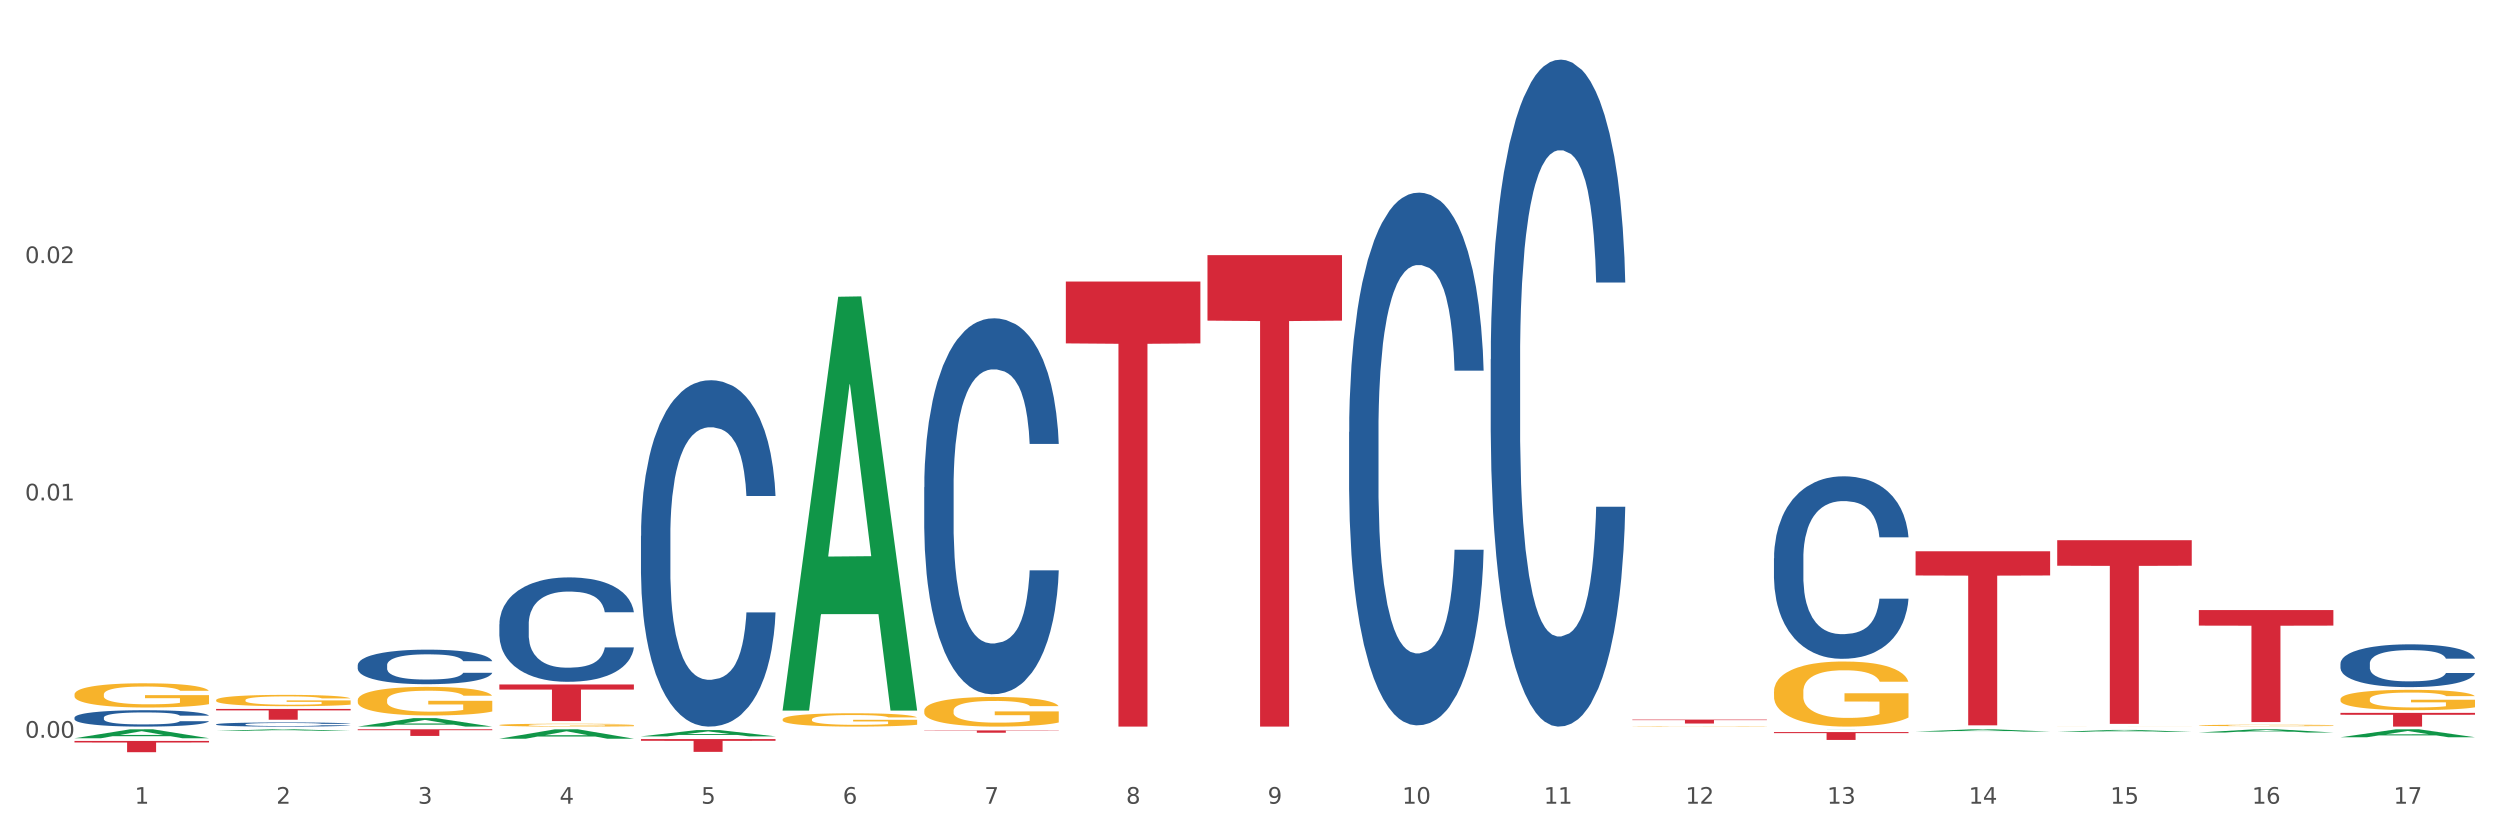 <?xml version="1.0" encoding="utf-8" standalone="no"?>
<!DOCTYPE svg PUBLIC "-//W3C//DTD SVG 1.1//EN"
  "http://www.w3.org/Graphics/SVG/1.1/DTD/svg11.dtd">
<svg xmlns:xlink="http://www.w3.org/1999/xlink" width="1080pt" height="360pt" viewBox="0 0 1080 360" xmlns="http://www.w3.org/2000/svg" version="1.1">
 <rect x="0" y="0" width="1080" height="360" fill="#333333" stroke="none"/>
 <defs>
  <style type="text/css">*{stroke-linejoin: round; stroke-linecap: butt}</style>
 </defs>
 <g id="figure_1">
  <g id="patch_1">
   <path d="M 0 360 
L 1080 360 
L 1080 0 
L 0 0 
z
" style="fill: #ffffff; stroke: #ffffff; stroke-linejoin: miter"/>
  </g>
  <g id="axes_1">
   <g id="matplotlib.axis_1">
    <g id="xtick_1">
     <g id="text_1">
      <!-- 1 -->
      <g style="fill: #4d4d4d" transform="translate(58.182 347.204) scale(0.096 -0.096)">
       <defs>
        <path id="DejaVuSans-31" d="M 794 531 
L 1825 531 
L 1825 4091 
L 703 3866 
L 703 4441 
L 1819 4666 
L 2450 4666 
L 2450 531 
L 3481 531 
L 3481 0 
L 794 0 
L 794 531 
z
" transform="scale(0.016)"/>
       </defs>
       <use xlink:href="#DejaVuSans-31"/>
      </g>
     </g>
    </g>
    <g id="xtick_2">
     <g id="text_2">
      <!-- 2 -->
      <g style="fill: #4d4d4d" transform="translate(119.364 347.204) scale(0.096 -0.096)">
       <defs>
        <path id="DejaVuSans-32" d="M 1228 531 
L 3431 531 
L 3431 0 
L 469 0 
L 469 531 
Q 828 903 1448 1529 
Q 2069 2156 2228 2338 
Q 2531 2678 2651 2914 
Q 2772 3150 2772 3378 
Q 2772 3750 2511 3984 
Q 2250 4219 1831 4219 
Q 1534 4219 1204 4116 
Q 875 4013 500 3803 
L 500 4441 
Q 881 4594 1212 4672 
Q 1544 4750 1819 4750 
Q 2544 4750 2975 4387 
Q 3406 4025 3406 3419 
Q 3406 3131 3298 2873 
Q 3191 2616 2906 2266 
Q 2828 2175 2409 1742 
Q 1991 1309 1228 531 
z
" transform="scale(0.016)"/>
       </defs>
       <use xlink:href="#DejaVuSans-32"/>
      </g>
     </g>
    </g>
    <g id="xtick_3">
     <g id="text_3">
      <!-- 3 -->
      <g style="fill: #4d4d4d" transform="translate(180.545 347.204) scale(0.096 -0.096)">
       <defs>
        <path id="DejaVuSans-33" d="M 2597 2516 
Q 3050 2419 3304 2112 
Q 3559 1806 3559 1356 
Q 3559 666 3084 287 
Q 2609 -91 1734 -91 
Q 1441 -91 1130 -33 
Q 819 25 488 141 
L 488 750 
Q 750 597 1062 519 
Q 1375 441 1716 441 
Q 2309 441 2620 675 
Q 2931 909 2931 1356 
Q 2931 1769 2642 2001 
Q 2353 2234 1838 2234 
L 1294 2234 
L 1294 2753 
L 1863 2753 
Q 2328 2753 2575 2939 
Q 2822 3125 2822 3475 
Q 2822 3834 2567 4026 
Q 2313 4219 1838 4219 
Q 1578 4219 1281 4162 
Q 984 4106 628 3988 
L 628 4550 
Q 988 4650 1302 4700 
Q 1616 4750 1894 4750 
Q 2613 4750 3031 4423 
Q 3450 4097 3450 3541 
Q 3450 3153 3228 2886 
Q 3006 2619 2597 2516 
z
" transform="scale(0.016)"/>
       </defs>
       <use xlink:href="#DejaVuSans-33"/>
      </g>
     </g>
    </g>
    <g id="xtick_4">
     <g id="text_4">
      <!-- 4 -->
      <g style="fill: #4d4d4d" transform="translate(241.726 347.204) scale(0.096 -0.096)">
       <defs>
        <path id="DejaVuSans-34" d="M 2419 4116 
L 825 1625 
L 2419 1625 
L 2419 4116 
z
M 2253 4666 
L 3047 4666 
L 3047 1625 
L 3713 1625 
L 3713 1100 
L 3047 1100 
L 3047 0 
L 2419 0 
L 2419 1100 
L 313 1100 
L 313 1709 
L 2253 4666 
z
" transform="scale(0.016)"/>
       </defs>
       <use xlink:href="#DejaVuSans-34"/>
      </g>
     </g>
    </g>
    <g id="xtick_5">
     <g id="text_5">
      <!-- 5 -->
      <g style="fill: #4d4d4d" transform="translate(302.908 347.204) scale(0.096 -0.096)">
       <defs>
        <path id="DejaVuSans-35" d="M 691 4666 
L 3169 4666 
L 3169 4134 
L 1269 4134 
L 1269 2991 
Q 1406 3038 1543 3061 
Q 1681 3084 1819 3084 
Q 2600 3084 3056 2656 
Q 3513 2228 3513 1497 
Q 3513 744 3044 326 
Q 2575 -91 1722 -91 
Q 1428 -91 1123 -41 
Q 819 9 494 109 
L 494 744 
Q 775 591 1075 516 
Q 1375 441 1709 441 
Q 2250 441 2565 725 
Q 2881 1009 2881 1497 
Q 2881 1984 2565 2268 
Q 2250 2553 1709 2553 
Q 1456 2553 1204 2497 
Q 953 2441 691 2322 
L 691 4666 
z
" transform="scale(0.016)"/>
       </defs>
       <use xlink:href="#DejaVuSans-35"/>
      </g>
     </g>
    </g>
    <g id="xtick_6">
     <g id="text_6">
      <!-- 6 -->
      <g style="fill: #4d4d4d" transform="translate(364.089 347.204) scale(0.096 -0.096)">
       <defs>
        <path id="DejaVuSans-36" d="M 2113 2584 
Q 1688 2584 1439 2293 
Q 1191 2003 1191 1497 
Q 1191 994 1439 701 
Q 1688 409 2113 409 
Q 2538 409 2786 701 
Q 3034 994 3034 1497 
Q 3034 2003 2786 2293 
Q 2538 2584 2113 2584 
z
M 3366 4563 
L 3366 3988 
Q 3128 4100 2886 4159 
Q 2644 4219 2406 4219 
Q 1781 4219 1451 3797 
Q 1122 3375 1075 2522 
Q 1259 2794 1537 2939 
Q 1816 3084 2150 3084 
Q 2853 3084 3261 2657 
Q 3669 2231 3669 1497 
Q 3669 778 3244 343 
Q 2819 -91 2113 -91 
Q 1303 -91 875 529 
Q 447 1150 447 2328 
Q 447 3434 972 4092 
Q 1497 4750 2381 4750 
Q 2619 4750 2861 4703 
Q 3103 4656 3366 4563 
z
" transform="scale(0.016)"/>
       </defs>
       <use xlink:href="#DejaVuSans-36"/>
      </g>
     </g>
    </g>
    <g id="xtick_7">
     <g id="text_7">
      <!-- 7 -->
      <g style="fill: #4d4d4d" transform="translate(425.271 347.204) scale(0.096 -0.096)">
       <defs>
        <path id="DejaVuSans-37" d="M 525 4666 
L 3525 4666 
L 3525 4397 
L 1831 0 
L 1172 0 
L 2766 4134 
L 525 4134 
L 525 4666 
z
" transform="scale(0.016)"/>
       </defs>
       <use xlink:href="#DejaVuSans-37"/>
      </g>
     </g>
    </g>
    <g id="xtick_8">
     <g id="text_8">
      <!-- 8 -->
      <g style="fill: #4d4d4d" transform="translate(486.452 347.204) scale(0.096 -0.096)">
       <defs>
        <path id="DejaVuSans-38" d="M 2034 2216 
Q 1584 2216 1326 1975 
Q 1069 1734 1069 1313 
Q 1069 891 1326 650 
Q 1584 409 2034 409 
Q 2484 409 2743 651 
Q 3003 894 3003 1313 
Q 3003 1734 2745 1975 
Q 2488 2216 2034 2216 
z
M 1403 2484 
Q 997 2584 770 2862 
Q 544 3141 544 3541 
Q 544 4100 942 4425 
Q 1341 4750 2034 4750 
Q 2731 4750 3128 4425 
Q 3525 4100 3525 3541 
Q 3525 3141 3298 2862 
Q 3072 2584 2669 2484 
Q 3125 2378 3379 2068 
Q 3634 1759 3634 1313 
Q 3634 634 3220 271 
Q 2806 -91 2034 -91 
Q 1263 -91 848 271 
Q 434 634 434 1313 
Q 434 1759 690 2068 
Q 947 2378 1403 2484 
z
M 1172 3481 
Q 1172 3119 1398 2916 
Q 1625 2713 2034 2713 
Q 2441 2713 2670 2916 
Q 2900 3119 2900 3481 
Q 2900 3844 2670 4047 
Q 2441 4250 2034 4250 
Q 1625 4250 1398 4047 
Q 1172 3844 1172 3481 
z
" transform="scale(0.016)"/>
       </defs>
       <use xlink:href="#DejaVuSans-38"/>
      </g>
     </g>
    </g>
    <g id="xtick_9">
     <g id="text_9">
      <!-- 9 -->
      <g style="fill: #4d4d4d" transform="translate(547.634 347.204) scale(0.096 -0.096)">
       <defs>
        <path id="DejaVuSans-39" d="M 703 97 
L 703 672 
Q 941 559 1184 500 
Q 1428 441 1663 441 
Q 2288 441 2617 861 
Q 2947 1281 2994 2138 
Q 2813 1869 2534 1725 
Q 2256 1581 1919 1581 
Q 1219 1581 811 2004 
Q 403 2428 403 3163 
Q 403 3881 828 4315 
Q 1253 4750 1959 4750 
Q 2769 4750 3195 4129 
Q 3622 3509 3622 2328 
Q 3622 1225 3098 567 
Q 2575 -91 1691 -91 
Q 1453 -91 1209 -44 
Q 966 3 703 97 
z
M 1959 2075 
Q 2384 2075 2632 2365 
Q 2881 2656 2881 3163 
Q 2881 3666 2632 3958 
Q 2384 4250 1959 4250 
Q 1534 4250 1286 3958 
Q 1038 3666 1038 3163 
Q 1038 2656 1286 2365 
Q 1534 2075 1959 2075 
z
" transform="scale(0.016)"/>
       </defs>
       <use xlink:href="#DejaVuSans-39"/>
      </g>
     </g>
    </g>
    <g id="xtick_10">
     <g id="text_10">
      <!-- 10 -->
      <g style="fill: #4d4d4d" transform="translate(605.761 347.204) scale(0.096 -0.096)">
       <defs>
        <path id="DejaVuSans-30" d="M 2034 4250 
Q 1547 4250 1301 3770 
Q 1056 3291 1056 2328 
Q 1056 1369 1301 889 
Q 1547 409 2034 409 
Q 2525 409 2770 889 
Q 3016 1369 3016 2328 
Q 3016 3291 2770 3770 
Q 2525 4250 2034 4250 
z
M 2034 4750 
Q 2819 4750 3233 4129 
Q 3647 3509 3647 2328 
Q 3647 1150 3233 529 
Q 2819 -91 2034 -91 
Q 1250 -91 836 529 
Q 422 1150 422 2328 
Q 422 3509 836 4129 
Q 1250 4750 2034 4750 
z
" transform="scale(0.016)"/>
       </defs>
       <use xlink:href="#DejaVuSans-31"/>
       <use xlink:href="#DejaVuSans-30" transform="translate(63.623 0)"/>
      </g>
     </g>
    </g>
    <g id="xtick_11">
     <g id="text_11">
      <!-- 11 -->
      <g style="fill: #4d4d4d" transform="translate(666.942 347.204) scale(0.096 -0.096)">
       <use xlink:href="#DejaVuSans-31"/>
       <use xlink:href="#DejaVuSans-31" transform="translate(63.623 0)"/>
      </g>
     </g>
    </g>
    <g id="xtick_12">
     <g id="text_12">
      <!-- 12 -->
      <g style="fill: #4d4d4d" transform="translate(728.124 347.204) scale(0.096 -0.096)">
       <use xlink:href="#DejaVuSans-31"/>
       <use xlink:href="#DejaVuSans-32" transform="translate(63.623 0)"/>
      </g>
     </g>
    </g>
    <g id="xtick_13">
     <g id="text_13">
      <!-- 13 -->
      <g style="fill: #4d4d4d" transform="translate(789.305 347.204) scale(0.096 -0.096)">
       <use xlink:href="#DejaVuSans-31"/>
       <use xlink:href="#DejaVuSans-33" transform="translate(63.623 0)"/>
      </g>
     </g>
    </g>
    <g id="xtick_14">
     <g id="text_14">
      <!-- 14 -->
      <g style="fill: #4d4d4d" transform="translate(850.487 347.204) scale(0.096 -0.096)">
       <use xlink:href="#DejaVuSans-31"/>
       <use xlink:href="#DejaVuSans-34" transform="translate(63.623 0)"/>
      </g>
     </g>
    </g>
    <g id="xtick_15">
     <g id="text_15">
      <!-- 15 -->
      <g style="fill: #4d4d4d" transform="translate(911.668 347.204) scale(0.096 -0.096)">
       <use xlink:href="#DejaVuSans-31"/>
       <use xlink:href="#DejaVuSans-35" transform="translate(63.623 0)"/>
      </g>
     </g>
    </g>
    <g id="xtick_16">
     <g id="text_16">
      <!-- 16 -->
      <g style="fill: #4d4d4d" transform="translate(972.849 347.204) scale(0.096 -0.096)">
       <use xlink:href="#DejaVuSans-31"/>
       <use xlink:href="#DejaVuSans-36" transform="translate(63.623 0)"/>
      </g>
     </g>
    </g>
    <g id="xtick_17">
     <g id="text_17">
      <!-- 17 -->
      <g style="fill: #4d4d4d" transform="translate(1034.031 347.204) scale(0.096 -0.096)">
       <use xlink:href="#DejaVuSans-31"/>
       <use xlink:href="#DejaVuSans-37" transform="translate(63.623 0)"/>
      </g>
     </g>
    </g>
    <g id="xtick_18"/>
    <g id="xtick_19"/>
    <g id="xtick_20"/>
    <g id="xtick_21"/>
    <g id="xtick_22"/>
    <g id="xtick_23"/>
    <g id="xtick_24"/>
    <g id="xtick_25"/>
    <g id="xtick_26"/>
    <g id="xtick_27"/>
    <g id="xtick_28"/>
    <g id="xtick_29"/>
    <g id="xtick_30"/>
    <g id="xtick_31"/>
    <g id="xtick_32"/>
    <g id="xtick_33"/>
   </g>
   <g id="matplotlib.axis_2">
    <g id="ytick_1">
     <g id="text_18">
      <!-- 0.00 -->
      <g style="fill: #4d4d4d" transform="translate(10.8 318.703) scale(0.096 -0.096)">
       <defs>
        <path id="DejaVuSans-2e" d="M 684 794 
L 1344 794 
L 1344 0 
L 684 0 
L 684 794 
z
" transform="scale(0.016)"/>
       </defs>
       <use xlink:href="#DejaVuSans-30"/>
       <use xlink:href="#DejaVuSans-2e" transform="translate(63.623 0)"/>
       <use xlink:href="#DejaVuSans-30" transform="translate(95.41 0)"/>
       <use xlink:href="#DejaVuSans-30" transform="translate(159.033 0)"/>
      </g>
     </g>
    </g>
    <g id="ytick_2">
     <g id="text_19">
      <!-- 0.01 -->
      <g style="fill: #4d4d4d" transform="translate(10.8 216.177) scale(0.096 -0.096)">
       <use xlink:href="#DejaVuSans-30"/>
       <use xlink:href="#DejaVuSans-2e" transform="translate(63.623 0)"/>
       <use xlink:href="#DejaVuSans-30" transform="translate(95.41 0)"/>
       <use xlink:href="#DejaVuSans-31" transform="translate(159.033 0)"/>
      </g>
     </g>
    </g>
    <g id="ytick_3">
     <g id="text_20">
      <!-- 0.02 -->
      <g style="fill: #4d4d4d" transform="translate(10.8 113.651) scale(0.096 -0.096)">
       <use xlink:href="#DejaVuSans-30"/>
       <use xlink:href="#DejaVuSans-2e" transform="translate(63.623 0)"/>
       <use xlink:href="#DejaVuSans-30" transform="translate(95.41 0)"/>
       <use xlink:href="#DejaVuSans-32" transform="translate(159.033 0)"/>
      </g>
     </g>
    </g>
    <g id="ytick_4"/>
    <g id="ytick_5"/>
    <g id="ytick_6"/>
   </g>
   <g id="PolyCollection_1">
    <path d="M 32.175 318.917 
L 32.235 318.914 
L 56.203 315.06 
L 66.15 315.056 
L 90.297 318.924 
L 78.793 318.924 
L 73.58 318.024 
L 48.833 318.024 
L 48.653 318.038 
L 43.62 318.924 
L 32.175 318.924 
L 32.175 318.917 
L 51.949 317.486 
L 70.464 317.482 
L 61.296 315.881 
L 61.176 315.873 
L 61.056 315.884 
L 51.889 317.482 
L 51.949 317.486 
L 32.175 318.917 
z
" clip-path="url(#pf6f948dd7c)" style="fill: #109648"/>
    <path d="M 154.538 315.056 
L 212.66 315.056 
L 212.66 315.454 
L 189.797 315.457 
L 189.797 317.921 
L 177.263 317.921 
L 177.263 315.457 
L 154.538 315.454 
L 154.538 315.059 
L 154.538 315.056 
z
" clip-path="url(#pf6f948dd7c)" style="fill: #d62839"/>
    <path d="M 215.719 295.699 
L 273.842 295.699 
L 273.842 297.893 
L 250.978 297.908 
L 250.978 311.488 
L 238.445 311.488 
L 238.445 297.908 
L 215.719 297.893 
L 215.719 295.714 
L 215.719 295.699 
z
" clip-path="url(#pf6f948dd7c)" style="fill: #d62839"/>
    <path d="M 276.901 319.268 
L 335.023 319.268 
L 335.023 320.038 
L 312.16 320.043 
L 312.16 324.809 
L 299.626 324.809 
L 299.626 320.043 
L 276.901 320.038 
L 276.901 319.273 
L 276.901 319.268 
z
" clip-path="url(#pf6f948dd7c)" style="fill: #d62839"/>
    <path d="M 399.263 315.519 
L 457.386 315.519 
L 457.386 315.662 
L 434.523 315.663 
L 434.523 316.547 
L 421.989 316.547 
L 421.989 315.663 
L 399.263 315.662 
L 399.263 315.52 
L 399.263 315.519 
z
" clip-path="url(#pf6f948dd7c)" style="fill: #d62839"/>
    <path d="M 460.445 121.624 
L 518.567 121.624 
L 518.567 148.344 
L 495.704 148.524 
L 495.704 313.899 
L 483.17 313.899 
L 483.17 148.524 
L 460.445 148.344 
L 460.445 121.804 
L 460.445 121.624 
z
" clip-path="url(#pf6f948dd7c)" style="fill: #d62839"/>
    <path d="M 705.171 310.856 
L 763.293 310.856 
L 763.293 311.093 
L 740.43 311.094 
L 740.43 312.558 
L 727.896 312.558 
L 727.896 311.094 
L 705.171 311.093 
L 705.171 310.858 
L 705.171 310.856 
z
" clip-path="url(#pf6f948dd7c)" style="fill: #d62839"/>
    <path d="M 766.352 316.243 
L 824.474 316.243 
L 824.474 316.716 
L 801.611 316.719 
L 801.611 319.65 
L 789.078 319.65 
L 789.078 316.719 
L 766.352 316.716 
L 766.352 316.246 
L 766.352 316.243 
z
" clip-path="url(#pf6f948dd7c)" style="fill: #d62839"/>
    <path d="M 827.533 238.16 
L 885.656 238.16 
L 885.656 248.606 
L 862.792 248.677 
L 862.792 313.334 
L 850.259 313.334 
L 850.259 248.677 
L 827.533 248.606 
L 827.533 238.23 
L 827.533 238.16 
z
" clip-path="url(#pf6f948dd7c)" style="fill: #d62839"/>
    <path d="M 888.715 233.367 
L 946.837 233.367 
L 946.837 244.392 
L 923.974 244.466 
L 923.974 312.7 
L 911.44 312.7 
L 911.44 244.466 
L 888.715 244.392 
L 888.715 233.442 
L 888.715 233.367 
z
" clip-path="url(#pf6f948dd7c)" style="fill: #d62839"/>
    <path d="M 949.896 263.546 
L 1008.019 263.546 
L 1008.019 270.269 
L 985.155 270.314 
L 985.155 311.922 
L 972.622 311.922 
L 972.622 270.314 
L 949.896 270.269 
L 949.896 263.591 
L 949.896 263.546 
z
" clip-path="url(#pf6f948dd7c)" style="fill: #d62839"/>
    <path d="M 93.356 306.251 
L 151.479 306.251 
L 151.479 306.902 
L 128.615 306.906 
L 128.615 310.937 
L 116.082 310.937 
L 116.082 306.906 
L 93.356 306.902 
L 93.356 306.255 
L 93.356 306.251 
z
" clip-path="url(#pf6f948dd7c)" style="fill: #d62839"/>
    <path d="M 1011.078 307.952 
L 1069.2 307.952 
L 1069.2 308.778 
L 1046.337 308.784 
L 1046.337 313.899 
L 1033.803 313.899 
L 1033.803 308.784 
L 1011.078 308.778 
L 1011.078 307.957 
L 1011.078 307.952 
z
" clip-path="url(#pf6f948dd7c)" style="fill: #d62839"/>
    <path d="M 766.352 241.19 
L 766.421 241.118 
L 766.421 239.102 
L 766.627 236.365 
L 767.383 231.324 
L 768.344 227.508 
L 769.993 223.043 
L 770.886 221.17 
L 772.054 219.082 
L 774.459 215.697 
L 777.207 212.817 
L 779.131 211.233 
L 780.573 210.224 
L 783.802 208.424 
L 785.657 207.632 
L 787.581 206.984 
L 789.23 206.552 
L 791.978 206.048 
L 794.177 205.832 
L 796.719 205.76 
L 798.848 205.832 
L 801.665 206.12 
L 805.787 206.984 
L 807.367 207.488 
L 809.497 208.352 
L 811.696 209.504 
L 813.482 210.656 
L 815.543 212.313 
L 817.673 214.473 
L 819.734 217.21 
L 821.177 219.73 
L 822.345 222.395 
L 823.375 225.635 
L 824.131 229.164 
L 824.474 232.117 
L 811.902 232.117 
L 811.558 229.452 
L 810.871 226.571 
L 810.184 224.627 
L 809.428 223.043 
L 808.261 221.242 
L 807.23 220.09 
L 805.512 218.722 
L 803.932 217.858 
L 802.627 217.354 
L 801.047 216.922 
L 797.68 216.49 
L 795.276 216.49 
L 793.764 216.634 
L 791.909 216.994 
L 790.329 217.498 
L 788.474 218.362 
L 787.031 219.298 
L 785.589 220.522 
L 784.764 221.387 
L 783.528 222.971 
L 782.703 224.267 
L 781.604 226.499 
L 780.986 228.084 
L 779.886 232.189 
L 779.405 235.213 
L 779.199 237.301 
L 779.062 239.606 
L 779.062 250.84 
L 779.474 255.881 
L 779.818 258.041 
L 780.367 260.49 
L 781.398 263.658 
L 782.909 266.755 
L 784.489 268.987 
L 785.795 270.356 
L 787.031 271.364 
L 788.268 272.156 
L 789.78 272.876 
L 791.016 273.308 
L 792.871 273.74 
L 795.07 273.956 
L 796.787 273.956 
L 800.291 273.596 
L 801.871 273.236 
L 803.383 272.732 
L 805.032 271.94 
L 806.337 271.076 
L 807.093 270.428 
L 808.329 269.059 
L 809.291 267.619 
L 810.116 265.963 
L 810.665 264.523 
L 811.283 262.362 
L 811.764 259.914 
L 811.902 258.617 
L 824.474 258.617 
L 824.2 261.21 
L 823.719 263.73 
L 822.757 267.115 
L 822.001 269.059 
L 820.833 271.436 
L 819.596 273.452 
L 817.879 275.685 
L 816.299 277.341 
L 814.65 278.781 
L 812.864 280.077 
L 809.635 281.878 
L 808.467 282.382 
L 805.993 283.246 
L 804.07 283.75 
L 801.253 284.254 
L 798.367 284.542 
L 795.344 284.614 
L 792.665 284.47 
L 789.711 284.038 
L 787.856 283.606 
L 785.795 282.958 
L 783.39 281.95 
L 781.123 280.726 
L 778.993 279.285 
L 777.001 277.629 
L 775.146 275.757 
L 772.741 272.66 
L 770.955 269.636 
L 769.65 266.827 
L 768.757 264.451 
L 767.863 261.426 
L 767.383 259.338 
L 766.627 254.297 
L 766.352 249.616 
L 766.352 241.19 
z
" clip-path="url(#pf6f948dd7c)" style="fill: #255c99"/>
    <path d="M 643.989 155.225 
L 644.058 154.962 
L 644.058 147.594 
L 644.264 137.594 
L 645.02 119.175 
L 645.982 105.228 
L 647.63 88.913 
L 648.524 82.072 
L 649.691 74.441 
L 652.096 62.073 
L 654.844 51.547 
L 656.768 45.758 
L 658.211 42.074 
L 661.44 35.496 
L 663.295 32.601 
L 665.218 30.233 
L 666.867 28.654 
L 669.615 26.812 
L 671.814 26.023 
L 674.356 25.759 
L 676.485 26.023 
L 679.302 27.075 
L 683.424 30.233 
L 685.005 32.075 
L 687.134 35.233 
L 689.333 39.443 
L 691.119 43.653 
L 693.18 49.705 
L 695.31 57.6 
L 697.371 67.599 
L 698.814 76.809 
L 699.982 86.545 
L 701.012 98.386 
L 701.768 111.28 
L 702.112 122.069 
L 689.539 122.069 
L 689.195 112.333 
L 688.508 101.807 
L 687.821 94.702 
L 687.066 88.913 
L 685.898 82.335 
L 684.867 78.125 
L 683.15 73.125 
L 681.569 69.967 
L 680.264 68.125 
L 678.684 66.546 
L 675.318 64.968 
L 672.913 64.968 
L 671.401 65.494 
L 669.547 66.81 
L 667.966 68.652 
L 666.111 71.809 
L 664.669 75.23 
L 663.226 79.703 
L 662.401 82.861 
L 661.165 88.65 
L 660.34 93.387 
L 659.241 101.544 
L 658.623 107.333 
L 657.524 122.332 
L 657.043 133.384 
L 656.837 141.015 
L 656.699 149.436 
L 656.699 190.486 
L 657.111 208.906 
L 657.455 216.8 
L 658.004 225.747 
L 659.035 237.325 
L 660.546 248.64 
L 662.127 256.797 
L 663.432 261.797 
L 664.669 265.481 
L 665.905 268.376 
L 667.417 271.007 
L 668.653 272.586 
L 670.508 274.165 
L 672.707 274.954 
L 674.424 274.954 
L 677.928 273.638 
L 679.508 272.323 
L 681.02 270.481 
L 682.669 267.586 
L 683.974 264.428 
L 684.73 262.06 
L 685.966 257.061 
L 686.928 251.798 
L 687.753 245.745 
L 688.302 240.483 
L 688.921 232.588 
L 689.402 223.642 
L 689.539 218.905 
L 702.112 218.905 
L 701.837 228.378 
L 701.356 237.588 
L 700.394 249.956 
L 699.638 257.061 
L 698.47 265.744 
L 697.234 273.112 
L 695.516 281.27 
L 693.936 287.322 
L 692.287 292.585 
L 690.501 297.321 
L 687.272 303.9 
L 686.104 305.742 
L 683.631 308.899 
L 681.707 310.741 
L 678.89 312.583 
L 676.005 313.636 
L 672.982 313.899 
L 670.302 313.373 
L 667.348 311.794 
L 665.493 310.215 
L 663.432 307.847 
L 661.027 304.163 
L 658.76 299.689 
L 656.63 294.427 
L 654.638 288.374 
L 652.783 281.533 
L 650.378 270.218 
L 648.592 259.166 
L 647.287 248.903 
L 646.394 240.22 
L 645.501 229.168 
L 645.02 221.536 
L 644.264 203.117 
L 643.989 186.012 
L 643.989 155.225 
z
" clip-path="url(#pf6f948dd7c)" style="fill: #255c99"/>
    <path d="M 582.808 186.622 
L 582.876 186.412 
L 582.876 180.527 
L 583.083 172.54 
L 583.838 157.828 
L 584.8 146.688 
L 586.449 133.657 
L 587.342 128.192 
L 588.51 122.097 
L 590.915 112.219 
L 593.663 103.811 
L 595.586 99.187 
L 597.029 96.245 
L 600.258 90.99 
L 602.113 88.678 
L 604.037 86.787 
L 605.686 85.526 
L 608.434 84.054 
L 610.632 83.424 
L 613.174 83.214 
L 615.304 83.424 
L 618.121 84.265 
L 622.243 86.787 
L 623.823 88.258 
L 625.953 90.78 
L 628.151 94.143 
L 629.938 97.506 
L 631.999 102.34 
L 634.129 108.645 
L 636.19 116.632 
L 637.632 123.989 
L 638.8 131.765 
L 639.831 141.223 
L 640.587 151.522 
L 640.93 160.14 
L 628.358 160.14 
L 628.014 152.363 
L 627.327 143.956 
L 626.64 138.281 
L 625.884 133.657 
L 624.716 128.402 
L 623.686 125.039 
L 621.968 121.046 
L 620.388 118.524 
L 619.083 117.053 
L 617.503 115.792 
L 614.136 114.53 
L 611.732 114.53 
L 610.22 114.951 
L 608.365 116.002 
L 606.785 117.473 
L 604.93 119.995 
L 603.487 122.728 
L 602.044 126.301 
L 601.22 128.823 
L 599.983 133.447 
L 599.159 137.23 
L 598.06 143.745 
L 597.441 148.369 
L 596.342 160.35 
L 595.861 169.177 
L 595.655 175.272 
L 595.518 181.998 
L 595.518 214.786 
L 595.93 229.499 
L 596.273 235.804 
L 596.823 242.95 
L 597.854 252.198 
L 599.365 261.236 
L 600.945 267.752 
L 602.251 271.745 
L 603.487 274.688 
L 604.724 277 
L 606.235 279.101 
L 607.472 280.362 
L 609.327 281.623 
L 611.525 282.254 
L 613.243 282.254 
L 616.747 281.203 
L 618.327 280.152 
L 619.838 278.681 
L 621.487 276.369 
L 622.793 273.847 
L 623.548 271.955 
L 624.785 267.962 
L 625.747 263.758 
L 626.571 258.924 
L 627.121 254.72 
L 627.739 248.415 
L 628.22 241.269 
L 628.358 237.486 
L 640.93 237.486 
L 640.655 245.052 
L 640.174 252.408 
L 639.213 262.287 
L 638.457 267.962 
L 637.289 274.898 
L 636.052 280.783 
L 634.335 287.298 
L 632.754 292.132 
L 631.106 296.336 
L 629.319 300.119 
L 626.09 305.374 
L 624.922 306.845 
L 622.449 309.367 
L 620.525 310.838 
L 617.709 312.31 
L 614.823 313.15 
L 611.8 313.361 
L 609.121 312.94 
L 606.167 311.679 
L 604.312 310.418 
L 602.251 308.526 
L 599.846 305.584 
L 597.579 302.011 
L 595.449 297.807 
L 593.457 292.973 
L 591.602 287.508 
L 589.197 278.471 
L 587.411 269.643 
L 586.105 261.446 
L 585.212 254.51 
L 584.319 245.683 
L 583.838 239.587 
L 583.083 224.875 
L 582.808 211.213 
L 582.808 186.622 
z
" clip-path="url(#pf6f948dd7c)" style="fill: #255c99"/>
    <path d="M 399.263 210.479 
L 399.332 210.331 
L 399.332 206.178 
L 399.538 200.541 
L 400.294 190.157 
L 401.256 182.296 
L 402.905 173.099 
L 403.798 169.242 
L 404.966 164.94 
L 407.37 157.969 
L 410.118 152.035 
L 412.042 148.772 
L 413.485 146.695 
L 416.714 142.987 
L 418.569 141.355 
L 420.493 140.02 
L 422.141 139.13 
L 424.89 138.092 
L 427.088 137.647 
L 429.63 137.498 
L 431.76 137.647 
L 434.577 138.24 
L 438.699 140.02 
L 440.279 141.058 
L 442.409 142.838 
L 444.607 145.212 
L 446.393 147.585 
L 448.455 150.997 
L 450.584 155.447 
L 452.645 161.084 
L 454.088 166.275 
L 455.256 171.764 
L 456.287 178.439 
L 457.042 185.707 
L 457.386 191.789 
L 444.813 191.789 
L 444.47 186.301 
L 443.783 180.367 
L 443.096 176.362 
L 442.34 173.099 
L 441.172 169.39 
L 440.142 167.017 
L 438.424 164.199 
L 436.844 162.419 
L 435.538 161.38 
L 433.958 160.49 
L 430.592 159.6 
L 428.187 159.6 
L 426.676 159.897 
L 424.821 160.639 
L 423.241 161.677 
L 421.386 163.457 
L 419.943 165.385 
L 418.5 167.907 
L 417.676 169.687 
L 416.439 172.95 
L 415.615 175.62 
L 414.515 180.219 
L 413.897 183.482 
L 412.798 191.937 
L 412.317 198.167 
L 412.111 202.469 
L 411.973 207.216 
L 411.973 230.356 
L 412.386 240.74 
L 412.729 245.19 
L 413.279 250.233 
L 414.309 256.76 
L 415.821 263.138 
L 417.401 267.737 
L 418.706 270.555 
L 419.943 272.632 
L 421.18 274.264 
L 422.691 275.747 
L 423.928 276.637 
L 425.783 277.527 
L 427.981 277.972 
L 429.699 277.972 
L 433.203 277.23 
L 434.783 276.489 
L 436.294 275.45 
L 437.943 273.819 
L 439.248 272.039 
L 440.004 270.704 
L 441.241 267.885 
L 442.203 264.919 
L 443.027 261.507 
L 443.577 258.54 
L 444.195 254.09 
L 444.676 249.047 
L 444.813 246.377 
L 457.386 246.377 
L 457.111 251.717 
L 456.63 256.908 
L 455.668 263.88 
L 454.913 267.885 
L 453.745 272.78 
L 452.508 276.934 
L 450.79 281.532 
L 449.21 284.944 
L 447.561 287.911 
L 445.775 290.581 
L 442.546 294.289 
L 441.378 295.327 
L 438.905 297.107 
L 436.981 298.146 
L 434.164 299.184 
L 431.279 299.777 
L 428.256 299.926 
L 425.577 299.629 
L 422.622 298.739 
L 420.767 297.849 
L 418.706 296.514 
L 416.302 294.437 
L 414.035 291.916 
L 411.905 288.949 
L 409.912 285.537 
L 408.057 281.68 
L 405.653 275.302 
L 403.867 269.072 
L 402.561 263.287 
L 401.668 258.392 
L 400.775 252.162 
L 400.294 247.86 
L 399.538 237.476 
L 399.263 227.835 
L 399.263 210.479 
z
" clip-path="url(#pf6f948dd7c)" style="fill: #255c99"/>
    <path d="M 276.901 231.49 
L 276.969 231.354 
L 276.969 227.527 
L 277.175 222.334 
L 277.931 212.767 
L 278.893 205.524 
L 280.542 197.051 
L 281.435 193.498 
L 282.603 189.534 
L 285.008 183.111 
L 287.756 177.645 
L 289.679 174.638 
L 291.122 172.725 
L 294.351 169.308 
L 296.206 167.805 
L 298.13 166.575 
L 299.779 165.755 
L 302.527 164.798 
L 304.725 164.388 
L 307.267 164.252 
L 309.397 164.388 
L 312.214 164.935 
L 316.336 166.575 
L 317.916 167.531 
L 320.046 169.171 
L 322.244 171.358 
L 324.031 173.545 
L 326.092 176.688 
L 328.221 180.788 
L 330.283 185.981 
L 331.725 190.764 
L 332.893 195.821 
L 333.924 201.971 
L 334.679 208.667 
L 335.023 214.271 
L 322.45 214.271 
L 322.107 209.214 
L 321.42 203.748 
L 320.733 200.058 
L 319.977 197.051 
L 318.809 193.634 
L 317.779 191.448 
L 316.061 188.851 
L 314.481 187.211 
L 313.176 186.255 
L 311.595 185.435 
L 308.229 184.615 
L 305.824 184.615 
L 304.313 184.888 
L 302.458 185.571 
L 300.878 186.528 
L 299.023 188.168 
L 297.58 189.944 
L 296.137 192.268 
L 295.313 193.908 
L 294.076 196.914 
L 293.252 199.374 
L 292.153 203.611 
L 291.534 206.618 
L 290.435 214.407 
L 289.954 220.147 
L 289.748 224.111 
L 289.611 228.484 
L 289.611 249.803 
L 290.023 259.37 
L 290.366 263.47 
L 290.916 268.116 
L 291.947 274.13 
L 293.458 280.006 
L 295.038 284.243 
L 296.343 286.839 
L 297.58 288.753 
L 298.817 290.256 
L 300.328 291.623 
L 301.565 292.443 
L 303.42 293.263 
L 305.618 293.673 
L 307.336 293.673 
L 310.84 292.989 
L 312.42 292.306 
L 313.931 291.349 
L 315.58 289.846 
L 316.886 288.206 
L 317.641 286.976 
L 318.878 284.38 
L 319.84 281.646 
L 320.664 278.503 
L 321.214 275.77 
L 321.832 271.67 
L 322.313 267.023 
L 322.45 264.563 
L 335.023 264.563 
L 334.748 269.483 
L 334.267 274.266 
L 333.305 280.69 
L 332.55 284.38 
L 331.382 288.889 
L 330.145 292.716 
L 328.428 296.953 
L 326.847 300.096 
L 325.199 302.829 
L 323.412 305.289 
L 320.183 308.706 
L 319.015 309.662 
L 316.542 311.302 
L 314.618 312.259 
L 311.802 313.216 
L 308.916 313.762 
L 305.893 313.899 
L 303.214 313.626 
L 300.26 312.806 
L 298.405 311.986 
L 296.343 310.756 
L 293.939 308.842 
L 291.672 306.519 
L 289.542 303.786 
L 287.55 300.643 
L 285.695 297.089 
L 283.29 291.213 
L 281.504 285.473 
L 280.198 280.143 
L 279.305 275.633 
L 278.412 269.893 
L 277.931 265.93 
L 277.175 256.363 
L 276.901 247.48 
L 276.901 231.49 
z
" clip-path="url(#pf6f948dd7c)" style="fill: #255c99"/>
    <path d="M 215.719 269.7 
L 215.788 269.659 
L 215.788 268.506 
L 215.994 266.94 
L 216.75 264.056 
L 217.712 261.873 
L 219.36 259.319 
L 220.254 258.248 
L 221.422 257.053 
L 223.826 255.117 
L 226.574 253.469 
L 228.498 252.563 
L 229.941 251.986 
L 233.17 250.956 
L 235.025 250.503 
L 236.948 250.132 
L 238.597 249.885 
L 241.345 249.597 
L 243.544 249.473 
L 246.086 249.432 
L 248.216 249.473 
L 251.032 249.638 
L 255.155 250.132 
L 256.735 250.42 
L 258.864 250.915 
L 261.063 251.574 
L 262.849 252.233 
L 264.91 253.181 
L 267.04 254.416 
L 269.101 255.982 
L 270.544 257.424 
L 271.712 258.948 
L 272.742 260.802 
L 273.498 262.821 
L 273.842 264.51 
L 261.269 264.51 
L 260.926 262.985 
L 260.238 261.337 
L 259.551 260.225 
L 258.796 259.319 
L 257.628 258.289 
L 256.597 257.63 
L 254.88 256.847 
L 253.3 256.353 
L 251.994 256.064 
L 250.414 255.817 
L 247.048 255.57 
L 244.643 255.57 
L 243.132 255.652 
L 241.277 255.858 
L 239.696 256.147 
L 237.841 256.641 
L 236.399 257.177 
L 234.956 257.877 
L 234.132 258.371 
L 232.895 259.278 
L 232.07 260.019 
L 230.971 261.296 
L 230.353 262.203 
L 229.254 264.551 
L 228.773 266.281 
L 228.567 267.476 
L 228.429 268.794 
L 228.429 275.221 
L 228.841 278.104 
L 229.185 279.34 
L 229.735 280.741 
L 230.765 282.554 
L 232.277 284.325 
L 233.857 285.602 
L 235.162 286.385 
L 236.399 286.962 
L 237.635 287.415 
L 239.147 287.827 
L 240.383 288.074 
L 242.238 288.321 
L 244.437 288.445 
L 246.154 288.445 
L 249.658 288.239 
L 251.238 288.033 
L 252.75 287.744 
L 254.399 287.291 
L 255.704 286.797 
L 256.46 286.426 
L 257.696 285.643 
L 258.658 284.819 
L 259.483 283.872 
L 260.032 283.048 
L 260.651 281.812 
L 261.132 280.411 
L 261.269 279.67 
L 273.842 279.67 
L 273.567 281.153 
L 273.086 282.595 
L 272.124 284.531 
L 271.368 285.643 
L 270.2 287.003 
L 268.964 288.156 
L 267.246 289.433 
L 265.666 290.381 
L 264.017 291.205 
L 262.231 291.946 
L 259.002 292.976 
L 257.834 293.265 
L 255.361 293.759 
L 253.437 294.047 
L 250.62 294.336 
L 247.735 294.501 
L 244.712 294.542 
L 242.032 294.459 
L 239.078 294.212 
L 237.223 293.965 
L 235.162 293.594 
L 232.757 293.017 
L 230.49 292.317 
L 228.361 291.493 
L 226.368 290.546 
L 224.513 289.475 
L 222.109 287.703 
L 220.322 285.973 
L 219.017 284.366 
L 218.124 283.007 
L 217.231 281.277 
L 216.75 280.082 
L 215.994 277.198 
L 215.719 274.52 
L 215.719 269.7 
z
" clip-path="url(#pf6f948dd7c)" style="fill: #255c99"/>
    <path d="M 154.538 287.354 
L 154.607 287.341 
L 154.607 286.959 
L 154.813 286.441 
L 155.568 285.486 
L 156.53 284.764 
L 158.179 283.918 
L 159.072 283.564 
L 160.24 283.168 
L 162.645 282.528 
L 165.393 281.982 
L 167.317 281.682 
L 168.759 281.491 
L 171.988 281.15 
L 173.843 281 
L 175.767 280.878 
L 177.416 280.796 
L 180.164 280.7 
L 182.362 280.66 
L 184.904 280.646 
L 187.034 280.66 
L 189.851 280.714 
L 193.973 280.878 
L 195.553 280.973 
L 197.683 281.137 
L 199.882 281.355 
L 201.668 281.573 
L 203.729 281.887 
L 205.859 282.296 
L 207.92 282.814 
L 209.362 283.291 
L 210.53 283.796 
L 211.561 284.409 
L 212.317 285.077 
L 212.66 285.636 
L 200.088 285.636 
L 199.744 285.132 
L 199.057 284.586 
L 198.37 284.218 
L 197.614 283.918 
L 196.446 283.577 
L 195.416 283.359 
L 193.698 283.1 
L 192.118 282.937 
L 190.813 282.841 
L 189.233 282.759 
L 185.866 282.678 
L 183.462 282.678 
L 181.95 282.705 
L 180.095 282.773 
L 178.515 282.868 
L 176.66 283.032 
L 175.217 283.209 
L 173.775 283.441 
L 172.95 283.605 
L 171.713 283.905 
L 170.889 284.15 
L 169.79 284.573 
L 169.171 284.873 
L 168.072 285.65 
L 167.591 286.223 
L 167.385 286.618 
L 167.248 287.054 
L 167.248 289.181 
L 167.66 290.136 
L 168.004 290.545 
L 168.553 291.009 
L 169.584 291.609 
L 171.095 292.195 
L 172.675 292.618 
L 173.981 292.877 
L 175.217 293.067 
L 176.454 293.217 
L 177.965 293.354 
L 179.202 293.436 
L 181.057 293.517 
L 183.255 293.558 
L 184.973 293.558 
L 188.477 293.49 
L 190.057 293.422 
L 191.568 293.327 
L 193.217 293.177 
L 194.523 293.013 
L 195.278 292.89 
L 196.515 292.631 
L 197.477 292.358 
L 198.301 292.045 
L 198.851 291.772 
L 199.469 291.363 
L 199.95 290.9 
L 200.088 290.654 
L 212.66 290.654 
L 212.385 291.145 
L 211.904 291.622 
L 210.943 292.263 
L 210.187 292.631 
L 209.019 293.081 
L 207.782 293.463 
L 206.065 293.886 
L 204.485 294.199 
L 202.836 294.472 
L 201.049 294.717 
L 197.82 295.058 
L 196.652 295.154 
L 194.179 295.317 
L 192.256 295.413 
L 189.439 295.508 
L 186.553 295.563 
L 183.53 295.576 
L 180.851 295.549 
L 177.897 295.467 
L 176.042 295.385 
L 173.981 295.263 
L 171.576 295.072 
L 169.309 294.84 
L 167.179 294.567 
L 165.187 294.254 
L 163.332 293.899 
L 160.927 293.313 
L 159.141 292.74 
L 157.836 292.208 
L 156.942 291.759 
L 156.049 291.186 
L 155.568 290.79 
L 154.813 289.836 
L 154.538 288.95 
L 154.538 287.354 
z
" clip-path="url(#pf6f948dd7c)" style="fill: #255c99"/>
    <path d="M 93.356 312.905 
L 93.425 312.904 
L 93.425 312.858 
L 93.631 312.795 
L 94.387 312.68 
L 95.349 312.592 
L 96.998 312.49 
L 97.891 312.447 
L 99.059 312.399 
L 101.463 312.322 
L 104.211 312.256 
L 106.135 312.22 
L 107.578 312.197 
L 110.807 312.156 
L 112.662 312.137 
L 114.585 312.123 
L 116.234 312.113 
L 118.982 312.101 
L 121.181 312.096 
L 123.723 312.095 
L 125.853 312.096 
L 128.67 312.103 
L 132.792 312.123 
L 134.372 312.134 
L 136.502 312.154 
L 138.7 312.18 
L 140.486 312.207 
L 142.547 312.245 
L 144.677 312.294 
L 146.738 312.357 
L 148.181 312.414 
L 149.349 312.475 
L 150.38 312.549 
L 151.135 312.63 
L 151.479 312.698 
L 138.906 312.698 
L 138.563 312.637 
L 137.876 312.571 
L 137.189 312.526 
L 136.433 312.49 
L 135.265 312.449 
L 134.234 312.423 
L 132.517 312.391 
L 130.937 312.371 
L 129.631 312.36 
L 128.051 312.35 
L 124.685 312.34 
L 122.28 312.34 
L 120.769 312.343 
L 118.914 312.352 
L 117.334 312.363 
L 115.479 312.383 
L 114.036 312.404 
L 112.593 312.432 
L 111.769 312.452 
L 110.532 312.488 
L 109.708 312.518 
L 108.608 312.569 
L 107.99 312.605 
L 106.891 312.699 
L 106.41 312.769 
L 106.204 312.816 
L 106.066 312.869 
L 106.066 313.126 
L 106.479 313.242 
L 106.822 313.291 
L 107.372 313.347 
L 108.402 313.42 
L 109.914 313.49 
L 111.494 313.541 
L 112.799 313.573 
L 114.036 313.596 
L 115.273 313.614 
L 116.784 313.63 
L 118.021 313.64 
L 119.876 313.65 
L 122.074 313.655 
L 123.792 313.655 
L 127.295 313.647 
L 128.876 313.639 
L 130.387 313.627 
L 132.036 313.609 
L 133.341 313.589 
L 134.097 313.574 
L 135.334 313.543 
L 136.296 313.51 
L 137.12 313.472 
L 137.67 313.439 
L 138.288 313.39 
L 138.769 313.334 
L 138.906 313.304 
L 151.479 313.304 
L 151.204 313.363 
L 150.723 313.421 
L 149.761 313.499 
L 149.005 313.543 
L 147.838 313.597 
L 146.601 313.644 
L 144.883 313.695 
L 143.303 313.733 
L 141.654 313.766 
L 139.868 313.795 
L 136.639 313.836 
L 135.471 313.848 
L 132.998 313.868 
L 131.074 313.879 
L 128.257 313.891 
L 125.372 313.897 
L 122.349 313.899 
L 119.669 313.896 
L 116.715 313.886 
L 114.86 313.876 
L 112.799 313.861 
L 110.395 313.838 
L 108.127 313.81 
L 105.998 313.777 
L 104.005 313.739 
L 102.15 313.696 
L 99.746 313.625 
L 97.959 313.556 
L 96.654 313.492 
L 95.761 313.438 
L 94.868 313.368 
L 94.387 313.321 
L 93.631 313.205 
L 93.356 313.098 
L 93.356 312.905 
z
" clip-path="url(#pf6f948dd7c)" style="fill: #255c99"/>
    <path d="M 32.175 309.997 
L 32.244 309.99 
L 32.244 309.809 
L 32.45 309.563 
L 33.206 309.11 
L 34.167 308.767 
L 35.816 308.366 
L 36.709 308.198 
L 37.877 308.01 
L 40.282 307.706 
L 43.03 307.447 
L 44.954 307.305 
L 46.396 307.214 
L 49.625 307.052 
L 51.48 306.981 
L 53.404 306.923 
L 55.053 306.884 
L 57.801 306.839 
L 60 306.819 
L 62.542 306.813 
L 64.671 306.819 
L 67.488 306.845 
L 71.61 306.923 
L 73.19 306.968 
L 75.32 307.046 
L 77.519 307.149 
L 79.305 307.253 
L 81.366 307.402 
L 83.496 307.596 
L 85.557 307.842 
L 87 308.068 
L 88.168 308.308 
L 89.198 308.599 
L 89.954 308.916 
L 90.297 309.181 
L 77.725 309.181 
L 77.381 308.942 
L 76.694 308.683 
L 76.007 308.508 
L 75.251 308.366 
L 74.084 308.204 
L 73.053 308.101 
L 71.335 307.978 
L 69.755 307.9 
L 68.45 307.855 
L 66.87 307.816 
L 63.503 307.777 
L 61.099 307.777 
L 59.587 307.79 
L 57.732 307.822 
L 56.152 307.868 
L 54.297 307.945 
L 52.854 308.029 
L 51.412 308.139 
L 50.587 308.217 
L 49.351 308.359 
L 48.526 308.476 
L 47.427 308.677 
L 46.809 308.819 
L 45.709 309.188 
L 45.228 309.46 
L 45.022 309.647 
L 44.885 309.854 
L 44.885 310.864 
L 45.297 311.317 
L 45.641 311.511 
L 46.19 311.731 
L 47.221 312.016 
L 48.732 312.294 
L 50.312 312.495 
L 51.618 312.618 
L 52.854 312.708 
L 54.091 312.779 
L 55.603 312.844 
L 56.839 312.883 
L 58.694 312.922 
L 60.893 312.941 
L 62.61 312.941 
L 66.114 312.909 
L 67.694 312.877 
L 69.206 312.831 
L 70.855 312.76 
L 72.16 312.682 
L 72.916 312.624 
L 74.152 312.501 
L 75.114 312.372 
L 75.939 312.223 
L 76.488 312.093 
L 77.106 311.899 
L 77.587 311.679 
L 77.725 311.563 
L 90.297 311.563 
L 90.023 311.796 
L 89.542 312.022 
L 88.58 312.326 
L 87.824 312.501 
L 86.656 312.715 
L 85.419 312.896 
L 83.702 313.097 
L 82.122 313.245 
L 80.473 313.375 
L 78.687 313.491 
L 75.458 313.653 
L 74.29 313.698 
L 71.816 313.776 
L 69.893 313.821 
L 67.076 313.867 
L 64.19 313.893 
L 61.167 313.899 
L 58.488 313.886 
L 55.534 313.847 
L 53.679 313.808 
L 51.618 313.75 
L 49.213 313.66 
L 46.946 313.55 
L 44.816 313.42 
L 42.824 313.271 
L 40.969 313.103 
L 38.564 312.825 
L 36.778 312.553 
L 35.473 312.301 
L 34.58 312.087 
L 33.686 311.815 
L 33.206 311.628 
L 32.45 311.175 
L 32.175 310.754 
L 32.175 309.997 
z
" clip-path="url(#pf6f948dd7c)" style="fill: #255c99"/>
    <path d="M 32.175 300.018 
L 32.244 300.009 
L 32.244 299.664 
L 32.381 299.368 
L 33.067 298.65 
L 34.096 298.056 
L 34.851 297.741 
L 35.606 297.482 
L 36.498 297.224 
L 37.596 296.956 
L 39.586 296.563 
L 40.821 296.362 
L 42.331 296.152 
L 45.076 295.846 
L 47.066 295.673 
L 49.124 295.53 
L 52.487 295.357 
L 54.683 295.281 
L 57.016 295.223 
L 59.829 295.185 
L 61.957 295.176 
L 66.623 295.204 
L 70.603 295.29 
L 72.524 295.357 
L 74.995 295.472 
L 76.299 295.549 
L 78.426 295.702 
L 80.622 295.903 
L 82.131 296.075 
L 84.396 296.401 
L 86.111 296.726 
L 87.69 297.128 
L 88.513 297.406 
L 89.131 297.664 
L 89.68 297.961 
L 90.229 298.43 
L 77.877 298.43 
L 77.397 298.095 
L 76.642 297.779 
L 75.544 297.473 
L 74.583 297.281 
L 72.936 297.042 
L 71.426 296.889 
L 69.848 296.774 
L 67.927 296.678 
L 66.417 296.63 
L 64.29 296.592 
L 60.104 296.602 
L 57.29 296.678 
L 55.369 296.774 
L 54.134 296.86 
L 53.036 296.956 
L 51.801 297.09 
L 50.36 297.291 
L 49.33 297.473 
L 48.301 297.702 
L 47.478 297.932 
L 46.723 298.2 
L 46.105 298.487 
L 45.625 298.784 
L 45.213 299.147 
L 44.87 299.75 
L 44.87 301.062 
L 45.007 301.358 
L 45.35 301.751 
L 45.762 302.047 
L 46.448 302.401 
L 47.066 302.641 
L 48.232 302.985 
L 49.536 303.272 
L 50.566 303.454 
L 51.595 303.607 
L 53.379 303.818 
L 55.369 303.99 
L 57.085 304.096 
L 59.418 304.191 
L 60.996 304.23 
L 62.368 304.249 
L 65.731 304.249 
L 68.133 304.22 
L 70.809 304.153 
L 72.868 304.067 
L 74.583 303.962 
L 76.504 303.789 
L 77.74 303.627 
L 77.74 301.626 
L 62.643 301.617 
L 62.643 300.286 
L 90.297 300.286 
L 90.297 304.191 
L 89.131 304.392 
L 87.827 304.574 
L 86.455 304.737 
L 84.396 304.938 
L 81.926 305.129 
L 79.73 305.263 
L 77.397 305.378 
L 74.652 305.483 
L 71.083 305.579 
L 68.887 305.617 
L 66.143 305.646 
L 62.917 305.656 
L 60.104 305.636 
L 57.359 305.589 
L 54.477 305.502 
L 51.663 305.378 
L 49.536 305.254 
L 47.409 305.1 
L 45.144 304.899 
L 43.36 304.708 
L 41.988 304.536 
L 40.478 304.316 
L 38.831 304.029 
L 37.596 303.77 
L 36.498 303.502 
L 35.332 303.158 
L 34.508 302.861 
L 33.685 302.488 
L 33.204 302.21 
L 32.655 301.779 
L 32.244 301.176 
L 32.175 300.018 
z
" clip-path="url(#pf6f948dd7c)" style="fill: #f7b32b"/>
    <path d="M 1011.078 286.659 
L 1011.146 286.642 
L 1011.146 286.169 
L 1011.352 285.527 
L 1012.108 284.345 
L 1013.07 283.45 
L 1014.719 282.403 
L 1015.612 281.964 
L 1016.78 281.474 
L 1019.185 280.68 
L 1021.933 280.004 
L 1023.856 279.633 
L 1025.299 279.396 
L 1028.528 278.974 
L 1030.383 278.788 
L 1032.307 278.636 
L 1033.956 278.535 
L 1036.704 278.417 
L 1038.902 278.366 
L 1041.444 278.349 
L 1043.574 278.366 
L 1046.391 278.434 
L 1050.513 278.636 
L 1052.093 278.755 
L 1054.223 278.957 
L 1056.421 279.228 
L 1058.208 279.498 
L 1060.269 279.886 
L 1062.398 280.393 
L 1064.46 281.035 
L 1065.902 281.626 
L 1067.07 282.251 
L 1068.101 283.011 
L 1068.856 283.838 
L 1069.2 284.531 
L 1056.627 284.531 
L 1056.284 283.906 
L 1055.597 283.23 
L 1054.91 282.774 
L 1054.154 282.403 
L 1052.986 281.98 
L 1051.956 281.71 
L 1050.238 281.389 
L 1048.658 281.187 
L 1047.353 281.068 
L 1045.772 280.967 
L 1042.406 280.866 
L 1040.001 280.866 
L 1038.49 280.9 
L 1036.635 280.984 
L 1035.055 281.102 
L 1033.2 281.305 
L 1031.757 281.524 
L 1030.314 281.812 
L 1029.49 282.014 
L 1028.253 282.386 
L 1027.429 282.69 
L 1026.33 283.213 
L 1025.711 283.585 
L 1024.612 284.548 
L 1024.131 285.257 
L 1023.925 285.747 
L 1023.788 286.287 
L 1023.788 288.922 
L 1024.2 290.104 
L 1024.543 290.611 
L 1025.093 291.185 
L 1026.124 291.928 
L 1027.635 292.654 
L 1029.215 293.178 
L 1030.52 293.499 
L 1031.757 293.735 
L 1032.994 293.921 
L 1034.505 294.09 
L 1035.742 294.191 
L 1037.597 294.292 
L 1039.795 294.343 
L 1041.513 294.343 
L 1045.017 294.259 
L 1046.597 294.174 
L 1048.108 294.056 
L 1049.757 293.87 
L 1051.063 293.668 
L 1051.818 293.516 
L 1053.055 293.195 
L 1054.017 292.857 
L 1054.841 292.468 
L 1055.391 292.131 
L 1056.009 291.624 
L 1056.49 291.05 
L 1056.627 290.746 
L 1069.2 290.746 
L 1068.925 291.354 
L 1068.444 291.945 
L 1067.482 292.739 
L 1066.727 293.195 
L 1065.559 293.752 
L 1064.322 294.225 
L 1062.605 294.748 
L 1061.024 295.137 
L 1059.376 295.475 
L 1057.589 295.779 
L 1054.36 296.201 
L 1053.192 296.319 
L 1050.719 296.522 
L 1048.795 296.64 
L 1045.979 296.758 
L 1043.093 296.826 
L 1040.07 296.843 
L 1037.391 296.809 
L 1034.437 296.708 
L 1032.582 296.606 
L 1030.52 296.454 
L 1028.116 296.218 
L 1025.849 295.931 
L 1023.719 295.593 
L 1021.727 295.204 
L 1019.872 294.765 
L 1017.467 294.039 
L 1015.681 293.33 
L 1014.375 292.671 
L 1013.482 292.114 
L 1012.589 291.404 
L 1012.108 290.915 
L 1011.352 289.732 
L 1011.078 288.635 
L 1011.078 286.659 
z
" clip-path="url(#pf6f948dd7c)" style="fill: #255c99"/>
    <path d="M 32.175 320.082 
L 90.297 320.082 
L 90.297 320.758 
L 67.434 320.763 
L 67.434 324.95 
L 54.901 324.95 
L 54.901 320.763 
L 32.175 320.758 
L 32.175 320.086 
L 32.175 320.082 
z
" clip-path="url(#pf6f948dd7c)" style="fill: #d62839"/>
    <path d="M 521.626 110.204 
L 579.749 110.204 
L 579.749 138.511 
L 556.885 138.702 
L 556.885 313.899 
L 544.352 313.899 
L 544.352 138.702 
L 521.626 138.511 
L 521.626 110.395 
L 521.626 110.204 
z
" clip-path="url(#pf6f948dd7c)" style="fill: #d62839"/>
    <path d="M 705.171 313.8 
L 705.239 313.8 
L 705.239 313.794 
L 705.376 313.789 
L 706.063 313.776 
L 707.092 313.766 
L 707.847 313.76 
L 708.602 313.756 
L 709.494 313.751 
L 710.592 313.747 
L 712.582 313.74 
L 713.817 313.736 
L 715.327 313.733 
L 718.071 313.727 
L 720.061 313.724 
L 722.12 313.722 
L 725.483 313.719 
L 727.678 313.717 
L 730.012 313.716 
L 732.825 313.716 
L 734.952 313.715 
L 739.619 313.716 
L 743.599 313.717 
L 745.52 313.719 
L 747.99 313.721 
L 749.294 313.722 
L 751.421 313.725 
L 753.617 313.728 
L 755.127 313.731 
L 757.391 313.737 
L 759.107 313.743 
L 760.685 313.75 
L 761.509 313.754 
L 762.126 313.759 
L 762.675 313.764 
L 763.224 313.772 
L 750.872 313.772 
L 750.392 313.767 
L 749.637 313.761 
L 748.539 313.756 
L 747.579 313.752 
L 745.932 313.748 
L 744.422 313.745 
L 742.844 313.743 
L 740.922 313.742 
L 739.413 313.741 
L 737.285 313.74 
L 733.099 313.74 
L 730.286 313.742 
L 728.365 313.743 
L 727.129 313.745 
L 726.031 313.747 
L 724.796 313.749 
L 723.355 313.752 
L 722.326 313.756 
L 721.297 313.76 
L 720.473 313.764 
L 719.718 313.768 
L 719.101 313.773 
L 718.62 313.779 
L 718.209 313.785 
L 717.866 313.796 
L 717.866 313.819 
L 718.003 313.824 
L 718.346 313.831 
L 718.758 313.836 
L 719.444 313.842 
L 720.061 313.846 
L 721.228 313.852 
L 722.532 313.857 
L 723.561 313.86 
L 724.59 313.863 
L 726.375 313.867 
L 728.365 313.87 
L 730.08 313.872 
L 732.413 313.873 
L 733.992 313.874 
L 735.364 313.874 
L 738.726 313.874 
L 741.128 313.874 
L 743.804 313.873 
L 745.863 313.871 
L 747.579 313.869 
L 749.5 313.866 
L 750.735 313.863 
L 750.735 313.828 
L 735.638 313.828 
L 735.638 313.805 
L 763.293 313.805 
L 763.293 313.873 
L 762.126 313.877 
L 760.823 313.88 
L 759.45 313.883 
L 757.391 313.886 
L 754.921 313.89 
L 752.725 313.892 
L 750.392 313.894 
L 747.647 313.896 
L 744.079 313.898 
L 741.883 313.898 
L 739.138 313.899 
L 735.913 313.899 
L 733.099 313.899 
L 730.355 313.898 
L 727.473 313.896 
L 724.659 313.894 
L 722.532 313.892 
L 720.405 313.889 
L 718.14 313.886 
L 716.356 313.882 
L 714.983 313.879 
L 713.474 313.876 
L 711.827 313.871 
L 710.592 313.866 
L 709.494 313.861 
L 708.327 313.855 
L 707.504 313.85 
L 706.68 313.844 
L 706.2 313.839 
L 705.651 313.831 
L 705.239 313.821 
L 705.171 313.8 
z
" clip-path="url(#pf6f948dd7c)" style="fill: #f7b32b"/>
    <path d="M 338.082 310.792 
L 338.151 310.787 
L 338.151 310.597 
L 338.288 310.433 
L 338.974 310.038 
L 340.003 309.711 
L 340.758 309.537 
L 341.513 309.394 
L 342.405 309.252 
L 343.503 309.104 
L 345.493 308.888 
L 346.728 308.777 
L 348.238 308.661 
L 350.983 308.492 
L 352.973 308.397 
L 355.032 308.318 
L 358.394 308.223 
L 360.59 308.181 
L 362.923 308.149 
L 365.737 308.128 
L 367.864 308.123 
L 372.53 308.139 
L 376.51 308.186 
L 378.431 308.223 
L 380.902 308.286 
L 382.206 308.329 
L 384.333 308.413 
L 386.529 308.524 
L 388.038 308.619 
L 390.303 308.798 
L 392.019 308.977 
L 393.597 309.199 
L 394.42 309.352 
L 395.038 309.494 
L 395.587 309.658 
L 396.136 309.916 
L 383.784 309.916 
L 383.304 309.732 
L 382.549 309.558 
L 381.451 309.389 
L 380.49 309.283 
L 378.843 309.152 
L 377.334 309.067 
L 375.755 309.004 
L 373.834 308.951 
L 372.324 308.925 
L 370.197 308.904 
L 366.011 308.909 
L 363.198 308.951 
L 361.276 309.004 
L 360.041 309.051 
L 358.943 309.104 
L 357.708 309.178 
L 356.267 309.289 
L 355.237 309.389 
L 354.208 309.516 
L 353.385 309.642 
L 352.63 309.79 
L 352.012 309.948 
L 351.532 310.112 
L 351.12 310.312 
L 350.777 310.644 
L 350.777 311.367 
L 350.914 311.531 
L 351.257 311.747 
L 351.669 311.91 
L 352.355 312.106 
L 352.973 312.237 
L 354.139 312.427 
L 355.443 312.586 
L 356.473 312.686 
L 357.502 312.77 
L 359.286 312.886 
L 361.276 312.981 
L 362.992 313.039 
L 365.325 313.092 
L 366.903 313.113 
L 368.276 313.124 
L 371.638 313.124 
L 374.04 313.108 
L 376.716 313.071 
L 378.775 313.023 
L 380.49 312.965 
L 382.412 312.87 
L 383.647 312.781 
L 383.647 311.678 
L 368.55 311.673 
L 368.55 310.94 
L 396.204 310.94 
L 396.204 313.092 
L 395.038 313.203 
L 393.734 313.303 
L 392.362 313.393 
L 390.303 313.503 
L 387.833 313.609 
L 385.637 313.683 
L 383.304 313.746 
L 380.559 313.804 
L 376.99 313.857 
L 374.795 313.878 
L 372.05 313.894 
L 368.824 313.899 
L 366.011 313.888 
L 363.266 313.862 
L 360.384 313.815 
L 357.571 313.746 
L 355.443 313.677 
L 353.316 313.593 
L 351.052 313.482 
L 349.267 313.377 
L 347.895 313.282 
L 346.385 313.161 
L 344.738 313.002 
L 343.503 312.86 
L 342.405 312.712 
L 341.239 312.522 
L 340.415 312.359 
L 339.592 312.153 
L 339.111 312 
L 338.562 311.763 
L 338.151 311.43 
L 338.082 310.792 
z
" clip-path="url(#pf6f948dd7c)" style="fill: #f7b32b"/>
    <path d="M 399.263 307.005 
L 399.332 306.994 
L 399.332 306.572 
L 399.469 306.209 
L 400.156 305.332 
L 401.185 304.606 
L 401.94 304.22 
L 402.695 303.904 
L 403.587 303.588 
L 404.685 303.26 
L 406.675 302.78 
L 407.91 302.534 
L 409.419 302.277 
L 412.164 301.902 
L 414.154 301.692 
L 416.213 301.516 
L 419.575 301.305 
L 421.771 301.212 
L 424.104 301.141 
L 426.918 301.095 
L 429.045 301.083 
L 433.711 301.118 
L 437.691 301.223 
L 439.613 301.305 
L 442.083 301.446 
L 443.387 301.539 
L 445.514 301.727 
L 447.71 301.972 
L 449.22 302.183 
L 451.484 302.581 
L 453.2 302.979 
L 454.778 303.471 
L 455.602 303.81 
L 456.219 304.126 
L 456.768 304.489 
L 457.317 305.062 
L 444.965 305.062 
L 444.485 304.653 
L 443.73 304.266 
L 442.632 303.892 
L 441.672 303.658 
L 440.025 303.365 
L 438.515 303.178 
L 436.937 303.038 
L 435.015 302.92 
L 433.506 302.862 
L 431.378 302.815 
L 427.192 302.827 
L 424.379 302.92 
L 422.458 303.038 
L 421.222 303.143 
L 420.124 303.26 
L 418.889 303.424 
L 417.448 303.67 
L 416.419 303.892 
L 415.39 304.173 
L 414.566 304.454 
L 413.811 304.781 
L 413.194 305.133 
L 412.713 305.495 
L 412.302 305.94 
L 411.958 306.678 
L 411.958 308.281 
L 412.096 308.644 
L 412.439 309.124 
L 412.851 309.487 
L 413.537 309.92 
L 414.154 310.212 
L 415.321 310.634 
L 416.625 310.985 
L 417.654 311.207 
L 418.683 311.394 
L 420.468 311.652 
L 422.458 311.862 
L 424.173 311.991 
L 426.506 312.108 
L 428.084 312.155 
L 429.457 312.178 
L 432.819 312.178 
L 435.221 312.143 
L 437.897 312.061 
L 439.956 311.956 
L 441.672 311.827 
L 443.593 311.617 
L 444.828 311.418 
L 444.828 308.972 
L 429.731 308.96 
L 429.731 307.333 
L 457.386 307.333 
L 457.386 312.108 
L 456.219 312.354 
L 454.915 312.576 
L 453.543 312.775 
L 451.484 313.021 
L 449.014 313.255 
L 446.818 313.419 
L 444.485 313.56 
L 441.74 313.688 
L 438.172 313.805 
L 435.976 313.852 
L 433.231 313.887 
L 430.006 313.899 
L 427.192 313.876 
L 424.448 313.817 
L 421.565 313.712 
L 418.752 313.56 
L 416.625 313.407 
L 414.497 313.22 
L 412.233 312.974 
L 410.449 312.74 
L 409.076 312.53 
L 407.567 312.26 
L 405.92 311.909 
L 404.685 311.593 
L 403.587 311.266 
L 402.42 310.844 
L 401.597 310.481 
L 400.773 310.025 
L 400.293 309.686 
L 399.744 309.159 
L 399.332 308.421 
L 399.263 307.005 
z
" clip-path="url(#pf6f948dd7c)" style="fill: #f7b32b"/>
    <path d="M 215.719 319.116 
L 215.779 319.112 
L 239.747 315.06 
L 249.694 315.056 
L 273.842 319.124 
L 262.337 319.124 
L 257.124 318.177 
L 232.377 318.177 
L 232.197 318.192 
L 227.164 319.124 
L 215.719 319.124 
L 215.719 319.116 
L 235.493 317.611 
L 254.008 317.608 
L 244.84 315.923 
L 244.72 315.916 
L 244.601 315.927 
L 235.433 317.608 
L 235.493 317.611 
L 215.719 319.116 
z
" clip-path="url(#pf6f948dd7c)" style="fill: #109648"/>
    <path d="M 766.352 298.769 
L 766.421 298.744 
L 766.421 297.819 
L 766.558 297.023 
L 767.244 295.096 
L 768.273 293.503 
L 769.028 292.656 
L 769.783 291.962 
L 770.675 291.269 
L 771.773 290.549 
L 773.763 289.496 
L 774.998 288.957 
L 776.508 288.392 
L 779.253 287.57 
L 781.243 287.107 
L 783.301 286.722 
L 786.664 286.26 
L 788.86 286.054 
L 791.193 285.9 
L 794.006 285.797 
L 796.134 285.772 
L 800.8 285.849 
L 804.78 286.08 
L 806.701 286.26 
L 809.172 286.568 
L 810.476 286.773 
L 812.603 287.184 
L 814.799 287.724 
L 816.308 288.186 
L 818.573 289.059 
L 820.288 289.933 
L 821.867 291.012 
L 822.69 291.757 
L 823.308 292.45 
L 823.857 293.247 
L 824.406 294.505 
L 812.054 294.505 
L 811.574 293.606 
L 810.819 292.758 
L 809.721 291.936 
L 808.76 291.423 
L 807.113 290.781 
L 805.603 290.37 
L 804.025 290.061 
L 802.104 289.804 
L 800.594 289.676 
L 798.467 289.573 
L 794.281 289.599 
L 791.467 289.804 
L 789.546 290.061 
L 788.311 290.292 
L 787.213 290.549 
L 785.978 290.909 
L 784.537 291.448 
L 783.507 291.936 
L 782.478 292.553 
L 781.655 293.169 
L 780.9 293.889 
L 780.282 294.659 
L 779.802 295.456 
L 779.39 296.432 
L 779.047 298.05 
L 779.047 301.569 
L 779.184 302.365 
L 779.527 303.419 
L 779.939 304.215 
L 780.625 305.165 
L 781.243 305.808 
L 782.409 306.732 
L 783.713 307.503 
L 784.743 307.991 
L 785.772 308.402 
L 787.556 308.967 
L 789.546 309.429 
L 791.262 309.712 
L 793.595 309.969 
L 795.173 310.072 
L 796.545 310.123 
L 799.908 310.123 
L 802.31 310.046 
L 804.986 309.866 
L 807.044 309.635 
L 808.76 309.352 
L 810.681 308.89 
L 811.917 308.453 
L 811.917 303.085 
L 796.82 303.059 
L 796.82 299.488 
L 824.474 299.488 
L 824.474 309.969 
L 823.308 310.508 
L 822.004 310.996 
L 820.632 311.433 
L 818.573 311.972 
L 816.103 312.486 
L 813.907 312.846 
L 811.574 313.154 
L 808.829 313.437 
L 805.26 313.694 
L 803.064 313.796 
L 800.32 313.873 
L 797.094 313.899 
L 794.281 313.848 
L 791.536 313.719 
L 788.654 313.488 
L 785.84 313.154 
L 783.713 312.82 
L 781.586 312.409 
L 779.321 311.87 
L 777.537 311.356 
L 776.165 310.894 
L 774.655 310.303 
L 773.008 309.532 
L 771.773 308.839 
L 770.675 308.119 
L 769.509 307.195 
L 768.685 306.398 
L 767.862 305.397 
L 767.381 304.652 
L 766.832 303.496 
L 766.421 301.877 
L 766.352 298.769 
z
" clip-path="url(#pf6f948dd7c)" style="fill: #f7b32b"/>
    <path d="M 154.538 313.892 
L 154.598 313.889 
L 178.566 310.247 
L 188.512 310.243 
L 212.66 313.899 
L 201.156 313.899 
L 195.943 313.048 
L 171.196 313.048 
L 171.016 313.061 
L 165.983 313.899 
L 154.538 313.899 
L 154.538 313.892 
L 174.311 312.54 
L 192.827 312.536 
L 183.659 311.022 
L 183.539 311.015 
L 183.419 311.026 
L 174.251 312.536 
L 174.311 312.54 
L 154.538 313.892 
z
" clip-path="url(#pf6f948dd7c)" style="fill: #109648"/>
    <path d="M 888.715 313.876 
L 888.783 313.876 
L 888.783 313.875 
L 888.921 313.874 
L 889.607 313.871 
L 890.636 313.869 
L 891.391 313.867 
L 892.146 313.866 
L 893.038 313.865 
L 894.136 313.864 
L 896.126 313.863 
L 897.361 313.862 
L 898.871 313.861 
L 901.616 313.86 
L 903.606 313.859 
L 905.664 313.858 
L 909.027 313.858 
L 911.223 313.857 
L 913.556 313.857 
L 916.369 313.857 
L 918.497 313.857 
L 923.163 313.857 
L 927.143 313.857 
L 929.064 313.858 
L 931.535 313.858 
L 932.838 313.859 
L 934.966 313.859 
L 937.162 313.86 
L 938.671 313.861 
L 940.936 313.862 
L 942.651 313.863 
L 944.23 313.865 
L 945.053 313.866 
L 945.671 313.867 
L 946.22 313.868 
L 946.769 313.87 
L 934.417 313.87 
L 933.936 313.869 
L 933.182 313.867 
L 932.084 313.866 
L 931.123 313.865 
L 929.476 313.864 
L 927.966 313.864 
L 926.388 313.863 
L 924.467 313.863 
L 922.957 313.863 
L 920.83 313.863 
L 916.644 313.863 
L 913.83 313.863 
L 911.909 313.863 
L 910.674 313.864 
L 909.576 313.864 
L 908.341 313.865 
L 906.899 313.865 
L 905.87 313.866 
L 904.841 313.867 
L 904.017 313.868 
L 903.263 313.869 
L 902.645 313.87 
L 902.165 313.871 
L 901.753 313.873 
L 901.41 313.875 
L 901.41 313.881 
L 901.547 313.882 
L 901.89 313.883 
L 902.302 313.885 
L 902.988 313.886 
L 903.606 313.887 
L 904.772 313.888 
L 906.076 313.889 
L 907.105 313.89 
L 908.135 313.891 
L 909.919 313.892 
L 911.909 313.892 
L 913.624 313.893 
L 915.958 313.893 
L 917.536 313.893 
L 918.908 313.893 
L 922.271 313.893 
L 924.672 313.893 
L 927.349 313.893 
L 929.407 313.893 
L 931.123 313.892 
L 933.044 313.892 
L 934.279 313.891 
L 934.279 313.883 
L 919.183 313.883 
L 919.183 313.877 
L 946.837 313.877 
L 946.837 313.893 
L 945.671 313.894 
L 944.367 313.895 
L 942.994 313.895 
L 940.936 313.896 
L 938.465 313.897 
L 936.269 313.897 
L 933.936 313.898 
L 931.191 313.898 
L 927.623 313.899 
L 925.427 313.899 
L 922.682 313.899 
L 919.457 313.899 
L 916.644 313.899 
L 913.899 313.899 
L 911.017 313.898 
L 908.203 313.898 
L 906.076 313.897 
L 903.949 313.897 
L 901.684 313.896 
L 899.9 313.895 
L 898.528 313.895 
L 897.018 313.894 
L 895.371 313.892 
L 894.136 313.891 
L 893.038 313.89 
L 891.871 313.889 
L 891.048 313.888 
L 890.224 313.886 
L 889.744 313.885 
L 889.195 313.883 
L 888.783 313.881 
L 888.715 313.876 
z
" clip-path="url(#pf6f948dd7c)" style="fill: #f7b32b"/>
    <path d="M 949.896 313.379 
L 949.965 313.378 
L 949.965 313.357 
L 950.102 313.339 
L 950.788 313.294 
L 951.818 313.258 
L 952.572 313.238 
L 953.327 313.222 
L 954.219 313.206 
L 955.317 313.19 
L 957.307 313.165 
L 958.543 313.153 
L 960.052 313.14 
L 962.797 313.121 
L 964.787 313.11 
L 966.846 313.101 
L 970.208 313.091 
L 972.404 313.086 
L 974.737 313.082 
L 977.551 313.08 
L 979.678 313.079 
L 984.344 313.081 
L 988.324 313.086 
L 990.246 313.091 
L 992.716 313.098 
L 994.02 313.102 
L 996.147 313.112 
L 998.343 313.124 
L 999.853 313.135 
L 1002.117 313.155 
L 1003.833 313.175 
L 1005.411 313.2 
L 1006.234 313.217 
L 1006.852 313.233 
L 1007.401 313.252 
L 1007.95 313.281 
L 995.598 313.281 
L 995.118 313.26 
L 994.363 313.24 
L 993.265 313.221 
L 992.304 313.21 
L 990.657 313.195 
L 989.148 313.185 
L 987.569 313.178 
L 985.648 313.172 
L 984.138 313.169 
L 982.011 313.167 
L 977.825 313.168 
L 975.012 313.172 
L 973.09 313.178 
L 971.855 313.184 
L 970.757 313.19 
L 969.522 313.198 
L 968.081 313.21 
L 967.052 313.221 
L 966.022 313.236 
L 965.199 313.25 
L 964.444 313.267 
L 963.826 313.284 
L 963.346 313.303 
L 962.934 313.325 
L 962.591 313.362 
L 962.591 313.444 
L 962.728 313.462 
L 963.072 313.486 
L 963.483 313.505 
L 964.169 313.527 
L 964.787 313.541 
L 965.954 313.563 
L 967.257 313.58 
L 968.287 313.592 
L 969.316 313.601 
L 971.1 313.614 
L 973.09 313.625 
L 974.806 313.631 
L 977.139 313.637 
L 978.717 313.64 
L 980.09 313.641 
L 983.452 313.641 
L 985.854 313.639 
L 988.53 313.635 
L 990.589 313.63 
L 992.304 313.623 
L 994.226 313.612 
L 995.461 313.602 
L 995.461 313.479 
L 980.364 313.478 
L 980.364 313.396 
L 1008.019 313.396 
L 1008.019 313.637 
L 1006.852 313.65 
L 1005.548 313.661 
L 1004.176 313.671 
L 1002.117 313.683 
L 999.647 313.695 
L 997.451 313.704 
L 995.118 313.711 
L 992.373 313.717 
L 988.805 313.723 
L 986.609 313.726 
L 983.864 313.727 
L 980.639 313.728 
L 977.825 313.727 
L 975.08 313.724 
L 972.198 313.718 
L 969.385 313.711 
L 967.257 313.703 
L 965.13 313.694 
L 962.866 313.681 
L 961.082 313.669 
L 959.709 313.659 
L 958.199 313.645 
L 956.553 313.627 
L 955.317 313.611 
L 954.219 313.595 
L 953.053 313.573 
L 952.229 313.555 
L 951.406 313.532 
L 950.926 313.515 
L 950.377 313.488 
L 949.965 313.451 
L 949.896 313.379 
z
" clip-path="url(#pf6f948dd7c)" style="fill: #f7b32b"/>
    <path d="M 1011.078 302.064 
L 1011.146 302.056 
L 1011.146 301.767 
L 1011.284 301.518 
L 1011.97 300.915 
L 1012.999 300.417 
L 1013.754 300.152 
L 1014.509 299.935 
L 1015.401 299.719 
L 1016.499 299.494 
L 1018.489 299.164 
L 1019.724 298.996 
L 1021.234 298.819 
L 1023.978 298.562 
L 1025.969 298.417 
L 1028.027 298.297 
L 1031.39 298.152 
L 1033.585 298.088 
L 1035.919 298.04 
L 1038.732 298.008 
L 1040.859 298 
L 1045.526 298.024 
L 1049.506 298.096 
L 1051.427 298.152 
L 1053.897 298.249 
L 1055.201 298.313 
L 1057.328 298.442 
L 1059.524 298.61 
L 1061.034 298.755 
L 1063.299 299.028 
L 1065.014 299.301 
L 1066.592 299.638 
L 1067.416 299.871 
L 1068.033 300.088 
L 1068.582 300.337 
L 1069.131 300.731 
L 1056.78 300.731 
L 1056.299 300.45 
L 1055.544 300.184 
L 1054.446 299.927 
L 1053.486 299.767 
L 1051.839 299.566 
L 1050.329 299.438 
L 1048.751 299.341 
L 1046.829 299.261 
L 1045.32 299.221 
L 1043.192 299.189 
L 1039.007 299.197 
L 1036.193 299.261 
L 1034.272 299.341 
L 1033.037 299.413 
L 1031.939 299.494 
L 1030.703 299.606 
L 1029.262 299.775 
L 1028.233 299.927 
L 1027.204 300.12 
L 1026.38 300.313 
L 1025.625 300.538 
L 1025.008 300.779 
L 1024.527 301.028 
L 1024.116 301.333 
L 1023.773 301.839 
L 1023.773 302.939 
L 1023.91 303.188 
L 1024.253 303.518 
L 1024.665 303.767 
L 1025.351 304.064 
L 1025.969 304.265 
L 1027.135 304.554 
L 1028.439 304.795 
L 1029.468 304.947 
L 1030.498 305.076 
L 1032.282 305.253 
L 1034.272 305.397 
L 1035.987 305.485 
L 1038.32 305.566 
L 1039.899 305.598 
L 1041.271 305.614 
L 1044.634 305.614 
L 1047.035 305.59 
L 1049.712 305.534 
L 1051.77 305.461 
L 1053.486 305.373 
L 1055.407 305.228 
L 1056.642 305.092 
L 1056.642 303.413 
L 1041.546 303.405 
L 1041.546 302.289 
L 1069.2 302.289 
L 1069.2 305.566 
L 1068.033 305.734 
L 1066.73 305.887 
L 1065.357 306.024 
L 1063.299 306.192 
L 1060.828 306.353 
L 1058.632 306.465 
L 1056.299 306.562 
L 1053.554 306.65 
L 1049.986 306.73 
L 1047.79 306.762 
L 1045.045 306.787 
L 1041.82 306.795 
L 1039.007 306.779 
L 1036.262 306.738 
L 1033.38 306.666 
L 1030.566 306.562 
L 1028.439 306.457 
L 1026.312 306.329 
L 1024.047 306.16 
L 1022.263 305.999 
L 1020.891 305.855 
L 1019.381 305.67 
L 1017.734 305.429 
L 1016.499 305.212 
L 1015.401 304.987 
L 1014.234 304.698 
L 1013.411 304.449 
L 1012.587 304.136 
L 1012.107 303.903 
L 1011.558 303.542 
L 1011.146 303.036 
L 1011.078 302.064 
z
" clip-path="url(#pf6f948dd7c)" style="fill: #f7b32b"/>
    <path d="M 276.901 318.105 
L 276.961 318.103 
L 300.929 315.395 
L 310.875 315.392 
L 335.023 318.11 
L 323.518 318.11 
L 318.305 317.477 
L 293.558 317.477 
L 293.379 317.488 
L 288.345 318.11 
L 276.901 318.11 
L 276.901 318.105 
L 296.674 317.1 
L 315.19 317.097 
L 306.022 315.972 
L 305.902 315.967 
L 305.782 315.974 
L 296.614 317.097 
L 296.674 317.1 
L 276.901 318.105 
z
" clip-path="url(#pf6f948dd7c)" style="fill: #109648"/>
    <path d="M 93.356 315.765 
L 93.416 315.765 
L 117.384 315.057 
L 127.331 315.056 
L 151.479 315.767 
L 139.974 315.767 
L 134.761 315.601 
L 110.014 315.601 
L 109.834 315.604 
L 104.801 315.767 
L 93.356 315.767 
L 93.356 315.765 
L 113.13 315.503 
L 131.645 315.502 
L 122.478 315.208 
L 122.358 315.206 
L 122.238 315.208 
L 113.07 315.502 
L 113.13 315.503 
L 93.356 315.765 
z
" clip-path="url(#pf6f948dd7c)" style="fill: #109648"/>
    <path d="M 338.082 306.63 
L 338.142 306.462 
L 362.11 128.196 
L 372.057 128.028 
L 396.204 306.966 
L 384.7 306.966 
L 379.487 265.298 
L 354.74 265.298 
L 354.56 265.97 
L 349.527 306.966 
L 338.082 306.966 
L 338.082 306.63 
L 357.856 240.431 
L 376.371 240.263 
L 367.203 166.168 
L 367.083 165.832 
L 366.963 166.336 
L 357.796 240.263 
L 357.856 240.431 
L 338.082 306.63 
z
" clip-path="url(#pf6f948dd7c)" style="fill: #109648"/>
    <path d="M 766.352 315.085 
L 766.412 315.085 
L 790.38 315.056 
L 800.327 315.056 
L 824.474 315.085 
L 812.97 315.085 
L 807.757 315.079 
L 783.01 315.079 
L 782.83 315.079 
L 777.797 315.085 
L 766.352 315.085 
L 766.352 315.085 
L 786.126 315.075 
L 804.641 315.075 
L 795.473 315.062 
L 795.353 315.062 
L 795.233 315.062 
L 786.066 315.075 
L 786.126 315.075 
L 766.352 315.085 
z
" clip-path="url(#pf6f948dd7c)" style="fill: #109648"/>
    <path d="M 827.533 316.044 
L 827.593 316.043 
L 851.561 315.064 
L 861.508 315.063 
L 885.656 316.046 
L 874.151 316.046 
L 868.938 315.817 
L 844.191 315.817 
L 844.011 315.82 
L 838.978 316.046 
L 827.533 316.046 
L 827.533 316.044 
L 847.307 315.68 
L 865.822 315.679 
L 856.654 315.272 
L 856.535 315.271 
L 856.415 315.273 
L 847.247 315.679 
L 847.307 315.68 
L 827.533 316.044 
z
" clip-path="url(#pf6f948dd7c)" style="fill: #109648"/>
    <path d="M 888.715 316.167 
L 888.775 316.167 
L 912.743 315.327 
L 922.689 315.326 
L 946.837 316.169 
L 935.333 316.169 
L 930.12 315.973 
L 905.373 315.973 
L 905.193 315.976 
L 900.16 316.169 
L 888.715 316.169 
L 888.715 316.167 
L 908.488 315.856 
L 927.004 315.855 
L 917.836 315.506 
L 917.716 315.504 
L 917.596 315.507 
L 908.428 315.855 
L 908.488 315.856 
L 888.715 316.167 
z
" clip-path="url(#pf6f948dd7c)" style="fill: #109648"/>
    <path d="M 949.896 316.444 
L 949.956 316.443 
L 973.924 315.058 
L 983.871 315.056 
L 1008.019 316.447 
L 996.514 316.447 
L 991.301 316.123 
L 966.554 316.123 
L 966.374 316.128 
L 961.341 316.447 
L 949.896 316.447 
L 949.896 316.444 
L 969.67 315.93 
L 988.185 315.928 
L 979.017 315.353 
L 978.897 315.35 
L 978.778 315.354 
L 969.61 315.928 
L 969.67 315.93 
L 949.896 316.444 
z
" clip-path="url(#pf6f948dd7c)" style="fill: #109648"/>
    <path d="M 1011.078 318.494 
L 1011.138 318.491 
L 1035.106 315.059 
L 1045.052 315.056 
L 1069.2 318.5 
L 1057.695 318.5 
L 1052.482 317.698 
L 1027.735 317.698 
L 1027.556 317.711 
L 1022.522 318.5 
L 1011.078 318.5 
L 1011.078 318.494 
L 1030.851 317.22 
L 1049.366 317.216 
L 1040.199 315.79 
L 1040.079 315.784 
L 1039.959 315.794 
L 1030.791 317.216 
L 1030.851 317.22 
L 1011.078 318.494 
z
" clip-path="url(#pf6f948dd7c)" style="fill: #109648"/>
    <path d="M 93.356 302.452 
L 93.425 302.448 
L 93.425 302.286 
L 93.562 302.147 
L 94.248 301.811 
L 95.278 301.533 
L 96.033 301.385 
L 96.787 301.264 
L 97.68 301.143 
L 98.778 301.017 
L 100.768 300.833 
L 102.003 300.739 
L 103.512 300.64 
L 106.257 300.497 
L 108.247 300.416 
L 110.306 300.349 
L 113.668 300.268 
L 115.864 300.232 
L 118.197 300.205 
L 121.011 300.187 
L 123.138 300.183 
L 127.804 300.196 
L 131.784 300.237 
L 133.706 300.268 
L 136.176 300.322 
L 137.48 300.358 
L 139.607 300.43 
L 141.803 300.524 
L 143.313 300.604 
L 145.577 300.757 
L 147.293 300.909 
L 148.871 301.098 
L 149.695 301.228 
L 150.312 301.349 
L 150.861 301.488 
L 151.41 301.708 
L 139.058 301.708 
L 138.578 301.551 
L 137.823 301.403 
L 136.725 301.259 
L 135.764 301.169 
L 134.118 301.057 
L 132.608 300.986 
L 131.03 300.932 
L 129.108 300.887 
L 127.599 300.865 
L 125.471 300.847 
L 121.285 300.851 
L 118.472 300.887 
L 116.55 300.932 
L 115.315 300.972 
L 114.217 301.017 
L 112.982 301.08 
L 111.541 301.174 
L 110.512 301.259 
L 109.482 301.367 
L 108.659 301.474 
L 107.904 301.6 
L 107.287 301.734 
L 106.806 301.874 
L 106.394 302.044 
L 106.051 302.326 
L 106.051 302.941 
L 106.189 303.08 
L 106.532 303.264 
L 106.943 303.403 
L 107.63 303.569 
L 108.247 303.681 
L 109.414 303.842 
L 110.718 303.977 
L 111.747 304.062 
L 112.776 304.134 
L 114.56 304.232 
L 116.55 304.313 
L 118.266 304.362 
L 120.599 304.407 
L 122.177 304.425 
L 123.55 304.434 
L 126.912 304.434 
L 129.314 304.421 
L 131.99 304.389 
L 134.049 304.349 
L 135.764 304.3 
L 137.686 304.219 
L 138.921 304.143 
L 138.921 303.205 
L 123.824 303.201 
L 123.824 302.578 
L 151.479 302.578 
L 151.479 304.407 
L 150.312 304.501 
L 149.008 304.587 
L 147.636 304.663 
L 145.577 304.757 
L 143.107 304.847 
L 140.911 304.909 
L 138.578 304.963 
L 135.833 305.013 
L 132.265 305.057 
L 130.069 305.075 
L 127.324 305.089 
L 124.099 305.093 
L 121.285 305.084 
L 118.54 305.062 
L 115.658 305.022 
L 112.845 304.963 
L 110.718 304.905 
L 108.59 304.833 
L 106.326 304.739 
L 104.542 304.649 
L 103.169 304.569 
L 101.66 304.466 
L 100.013 304.331 
L 98.778 304.21 
L 97.68 304.084 
L 96.513 303.923 
L 95.69 303.784 
L 94.866 303.609 
L 94.386 303.479 
L 93.837 303.277 
L 93.425 302.995 
L 93.356 302.452 
z
" clip-path="url(#pf6f948dd7c)" style="fill: #f7b32b"/>
    <path d="M 215.719 313.225 
L 215.788 313.223 
L 215.788 313.182 
L 215.925 313.147 
L 216.611 313.061 
L 217.641 312.99 
L 218.395 312.952 
L 219.15 312.921 
L 220.042 312.89 
L 221.14 312.858 
L 223.13 312.811 
L 224.366 312.787 
L 225.875 312.762 
L 228.62 312.725 
L 230.61 312.705 
L 232.669 312.687 
L 236.031 312.667 
L 238.227 312.658 
L 240.56 312.651 
L 243.374 312.646 
L 245.501 312.645 
L 250.167 312.649 
L 254.147 312.659 
L 256.069 312.667 
L 258.539 312.681 
L 259.843 312.69 
L 261.97 312.708 
L 264.166 312.732 
L 265.676 312.753 
L 267.94 312.792 
L 269.656 312.831 
L 271.234 312.879 
L 272.057 312.912 
L 272.675 312.943 
L 273.224 312.978 
L 273.773 313.034 
L 261.421 313.034 
L 260.941 312.994 
L 260.186 312.957 
L 259.088 312.92 
L 258.127 312.897 
L 256.48 312.868 
L 254.971 312.85 
L 253.392 312.836 
L 251.471 312.825 
L 249.961 312.819 
L 247.834 312.815 
L 243.648 312.816 
L 240.835 312.825 
L 238.913 312.836 
L 237.678 312.847 
L 236.58 312.858 
L 235.345 312.874 
L 233.904 312.898 
L 232.875 312.92 
L 231.845 312.947 
L 231.022 312.975 
L 230.267 313.007 
L 229.649 313.041 
L 229.169 313.077 
L 228.757 313.12 
L 228.414 313.192 
L 228.414 313.349 
L 228.551 313.385 
L 228.895 313.432 
L 229.306 313.467 
L 229.993 313.51 
L 230.61 313.538 
L 231.777 313.58 
L 233.08 313.614 
L 234.11 313.636 
L 235.139 313.654 
L 236.923 313.679 
L 238.913 313.7 
L 240.629 313.712 
L 242.962 313.724 
L 244.54 313.728 
L 245.913 313.731 
L 249.275 313.731 
L 251.677 313.727 
L 254.353 313.719 
L 256.412 313.709 
L 258.127 313.696 
L 260.049 313.676 
L 261.284 313.656 
L 261.284 313.417 
L 246.187 313.416 
L 246.187 313.257 
L 273.842 313.257 
L 273.842 313.724 
L 272.675 313.748 
L 271.371 313.77 
L 269.999 313.789 
L 267.94 313.813 
L 265.47 313.836 
L 263.274 313.852 
L 260.941 313.866 
L 258.196 313.878 
L 254.628 313.89 
L 252.432 313.894 
L 249.687 313.898 
L 246.462 313.899 
L 243.648 313.897 
L 240.903 313.891 
L 238.021 313.881 
L 235.208 313.866 
L 233.08 313.851 
L 230.953 313.833 
L 228.689 313.809 
L 226.905 313.786 
L 225.532 313.765 
L 224.022 313.739 
L 222.376 313.704 
L 221.14 313.673 
L 220.042 313.641 
L 218.876 313.6 
L 218.052 313.565 
L 217.229 313.52 
L 216.749 313.487 
L 216.2 313.435 
L 215.788 313.363 
L 215.719 313.225 
z
" clip-path="url(#pf6f948dd7c)" style="fill: #f7b32b"/>
    <path d="M 154.538 302.442 
L 154.606 302.43 
L 154.606 302.024 
L 154.744 301.674 
L 155.43 300.828 
L 156.459 300.129 
L 157.214 299.757 
L 157.969 299.452 
L 158.861 299.148 
L 159.959 298.832 
L 161.949 298.369 
L 163.184 298.132 
L 164.694 297.884 
L 167.439 297.523 
L 169.429 297.32 
L 171.487 297.151 
L 174.85 296.948 
L 177.046 296.858 
L 179.379 296.79 
L 182.192 296.745 
L 184.32 296.734 
L 188.986 296.767 
L 192.966 296.869 
L 194.887 296.948 
L 197.358 297.083 
L 198.661 297.173 
L 200.789 297.354 
L 202.985 297.591 
L 204.494 297.794 
L 206.759 298.177 
L 208.474 298.561 
L 210.053 299.035 
L 210.876 299.362 
L 211.494 299.667 
L 212.043 300.016 
L 212.592 300.569 
L 200.24 300.569 
L 199.759 300.174 
L 199.005 299.802 
L 197.907 299.441 
L 196.946 299.215 
L 195.299 298.933 
L 193.789 298.753 
L 192.211 298.617 
L 190.29 298.505 
L 188.78 298.448 
L 186.653 298.403 
L 182.467 298.414 
L 179.653 298.505 
L 177.732 298.617 
L 176.497 298.719 
L 175.399 298.832 
L 174.164 298.99 
L 172.723 299.227 
L 171.693 299.441 
L 170.664 299.712 
L 169.84 299.982 
L 169.086 300.298 
L 168.468 300.637 
L 167.988 300.986 
L 167.576 301.415 
L 167.233 302.126 
L 167.233 303.671 
L 167.37 304.021 
L 167.713 304.483 
L 168.125 304.833 
L 168.811 305.25 
L 169.429 305.533 
L 170.595 305.939 
L 171.899 306.277 
L 172.928 306.491 
L 173.958 306.672 
L 175.742 306.92 
L 177.732 307.123 
L 179.447 307.247 
L 181.781 307.36 
L 183.359 307.405 
L 184.731 307.428 
L 188.094 307.428 
L 190.495 307.394 
L 193.172 307.315 
L 195.23 307.213 
L 196.946 307.089 
L 198.867 306.886 
L 200.102 306.694 
L 200.102 304.337 
L 185.006 304.325 
L 185.006 302.757 
L 212.66 302.757 
L 212.66 307.36 
L 211.494 307.597 
L 210.19 307.811 
L 208.817 308.003 
L 206.759 308.24 
L 204.288 308.465 
L 202.092 308.623 
L 199.759 308.759 
L 197.014 308.883 
L 193.446 308.996 
L 191.25 309.041 
L 188.505 309.075 
L 185.28 309.086 
L 182.467 309.063 
L 179.722 309.007 
L 176.84 308.905 
L 174.026 308.759 
L 171.899 308.612 
L 169.772 308.432 
L 167.507 308.195 
L 165.723 307.969 
L 164.351 307.766 
L 162.841 307.507 
L 161.194 307.168 
L 159.959 306.864 
L 158.861 306.548 
L 157.694 306.142 
L 156.871 305.792 
L 156.048 305.352 
L 155.567 305.025 
L 155.018 304.517 
L 154.606 303.807 
L 154.538 302.442 
z
" clip-path="url(#pf6f948dd7c)" style="fill: #f7b32b"/>
   </g>
  </g>
 </g>
 <defs>
  <clipPath id="pf6f948dd7c">
   <rect x="32.175" y="10.8" width="1037.025" height="329.109"/>
  </clipPath>
 </defs>
</svg>
